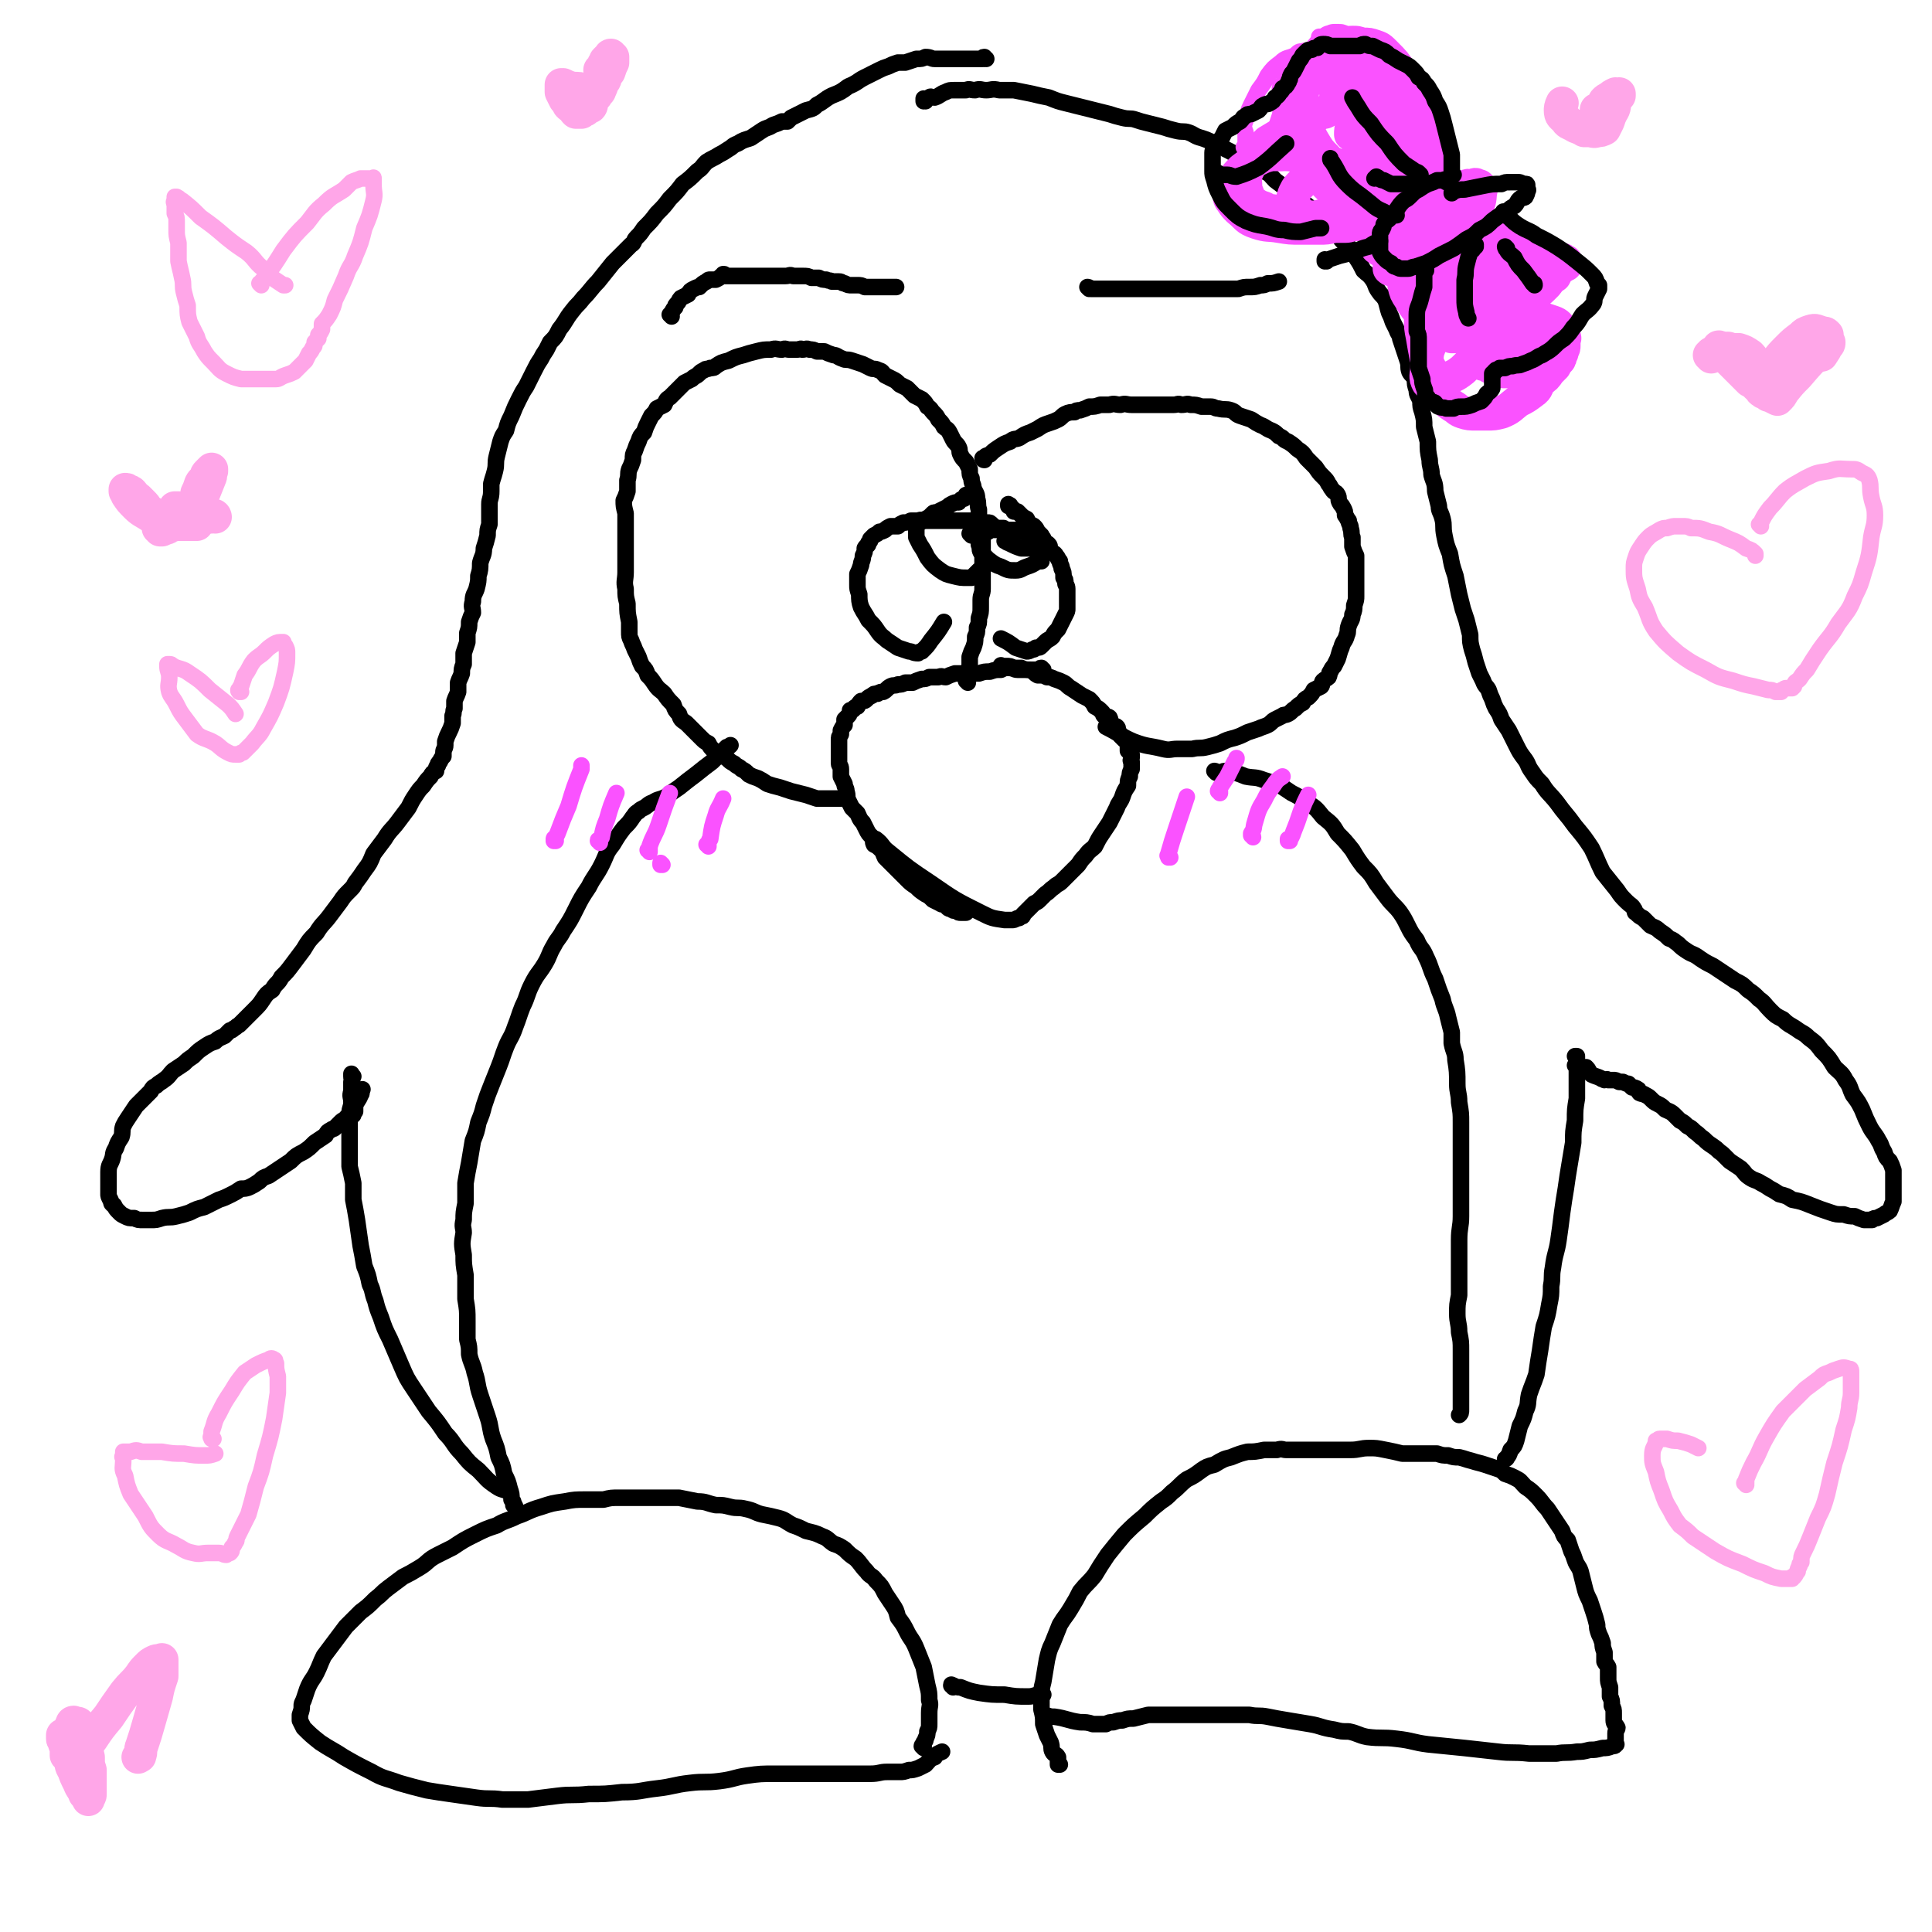 <svg viewBox='0 0 1050 1050' version='1.1' xmlns='http://www.w3.org/2000/svg' xmlns:xlink='http://www.w3.org/1999/xlink'><g fill='none' stroke='#000000' stroke-width='9' stroke-linecap='round' stroke-linejoin='round'><path d='M526,371c0,-1 -1,-1 -1,-1 0,-1 1,0 1,0 0,0 0,0 0,0 0,0 -1,0 -1,0 0,-1 1,0 1,0 0,0 0,0 0,0 0,0 -1,0 -1,0 0,-1 1,0 1,0 0,0 0,0 0,0 0,0 -1,0 -1,0 0,-1 1,0 1,0 0,0 0,0 0,0 0,0 0,1 0,1 -1,-1 -1,-1 0,-2 0,-1 0,-1 0,-2 0,-2 0,-2 1,-4 0,-3 0,-3 0,-6 1,-3 1,-3 2,-5 1,-3 1,-3 1,-6 1,-2 1,-2 1,-5 1,-2 1,-2 1,-5 1,-3 1,-3 1,-6 0,-2 0,-2 0,-4 0,-3 1,-3 1,-6 0,-2 0,-2 0,-3 0,-2 0,-2 0,-4 0,-1 0,-1 0,-3 0,-2 0,-2 0,-3 0,-3 0,-3 0,-5 0,-2 0,-2 0,-5 0,-2 0,-2 0,-5 0,-2 0,-2 0,-5 -1,-2 -1,-2 -2,-5 0,-3 0,-3 0,-5 -1,-3 0,-3 -1,-6 0,-3 -1,-3 -2,-6 0,-2 -1,-2 -1,-5 -1,-2 -1,-2 -1,-5 -1,-2 -1,-2 -2,-4 -2,-2 -2,-2 -3,-4 -1,-2 0,-2 -1,-4 -1,-2 -2,-2 -3,-4 -1,-2 -1,-2 -2,-4 -1,-2 -2,-2 -3,-3 -1,-2 -1,-2 -3,-4 -1,-2 -1,-2 -3,-4 -1,-1 -1,-2 -3,-3 -1,-2 -1,-2 -3,-4 -2,-1 -2,-1 -4,-2 -2,-2 -2,-2 -4,-4 -2,-1 -2,-1 -4,-2 -2,-2 -2,-2 -4,-3 -2,-1 -2,-1 -4,-2 -2,-2 -1,-2 -4,-3 -2,-1 -2,0 -4,-1 -2,-1 -2,-1 -4,-2 -3,-1 -3,-1 -6,-2 -3,-1 -3,0 -5,-1 -3,-1 -3,-2 -5,-2 -3,-1 -3,-1 -5,-2 -2,0 -2,0 -4,0 -2,-1 -2,-1 -4,-1 -2,-1 -2,0 -4,0 -1,-1 -1,0 -3,0 -2,0 -2,0 -4,0 -2,0 -2,-1 -4,0 -3,0 -3,-1 -6,0 -4,0 -4,0 -8,1 -4,1 -4,1 -7,2 -4,1 -4,1 -8,3 -4,1 -4,1 -7,3 -1,1 -1,1 -3,1 -2,1 -2,0 -3,1 -2,1 -2,1 -3,2 -2,2 -2,1 -4,3 -2,1 -2,1 -4,2 -2,2 -2,2 -4,4 -2,2 -2,2 -4,4 -2,1 -2,2 -3,4 -2,1 -2,1 -4,2 -1,2 -1,2 -3,4 -1,2 -1,2 -2,4 -1,2 -1,2 -2,5 -2,2 -2,2 -3,5 -1,2 -1,2 -2,5 -1,2 -1,2 -1,5 -1,3 -1,3 -2,5 -1,3 0,3 -1,6 0,3 0,3 0,6 -1,3 -1,3 -2,5 0,3 0,3 1,7 0,3 0,3 0,6 0,4 0,4 0,8 0,4 0,4 0,9 0,4 0,4 0,9 0,4 -1,5 0,9 0,4 0,4 1,8 0,5 0,5 1,10 0,3 0,3 0,5 0,3 0,3 1,5 1,3 1,2 2,5 1,2 1,2 2,4 1,3 1,3 2,5 2,2 2,2 3,5 2,2 2,2 4,5 2,3 3,3 5,5 2,3 2,3 5,6 1,3 1,3 3,5 1,3 1,3 4,5 2,2 2,2 4,4 2,2 2,2 4,4 2,2 2,2 4,3 1,2 1,2 3,4 1,1 1,1 3,2 2,1 2,1 4,2 2,2 2,2 4,3 2,2 2,1 4,3 2,1 2,1 4,3 2,1 2,1 5,2 2,1 2,1 5,3 3,1 3,1 7,2 3,1 3,1 6,2 4,1 4,1 8,2 3,1 3,1 6,2 3,0 3,0 7,0 2,0 2,0 5,0 1,0 1,0 1,0 '/><path d='M535,250c0,0 -1,-1 -1,-1 0,0 0,0 1,1 0,0 0,0 0,0 0,0 -1,-1 -1,-1 0,0 0,0 1,1 0,0 0,0 0,0 0,0 -1,-1 -1,-1 0,0 0,0 1,1 0,0 0,0 0,0 0,0 -1,-1 -1,-1 0,0 0,1 1,1 0,-1 0,-1 0,-1 1,-2 1,-1 3,-2 2,-2 2,-2 5,-4 3,-2 3,-2 6,-3 2,-2 3,-1 5,-2 3,-2 3,-2 6,-3 2,-1 2,-1 4,-2 3,-2 3,-2 6,-3 3,-1 3,-1 5,-2 2,-1 2,-2 4,-3 2,-1 3,-1 5,-1 1,-1 1,-1 3,-1 3,-1 3,-1 5,-2 3,0 3,0 6,-1 3,0 3,0 5,0 3,-1 3,0 6,0 3,-1 3,0 6,0 2,0 2,0 5,0 3,0 3,0 7,0 3,0 3,0 6,0 2,0 2,0 5,0 2,0 2,-1 4,0 3,0 3,-1 5,0 3,0 3,0 6,1 2,0 2,0 5,0 2,0 2,1 4,1 4,1 4,0 7,1 3,1 2,2 5,3 3,1 3,1 6,2 3,2 3,2 5,3 3,1 3,2 6,3 2,1 2,1 4,3 3,1 2,2 5,3 3,2 3,2 5,4 3,2 3,2 5,5 2,2 2,2 5,5 2,3 2,3 4,5 2,2 2,2 3,4 1,1 1,2 2,3 1,2 2,1 3,3 1,2 0,2 1,4 1,2 1,1 2,3 1,2 1,2 1,4 1,1 1,2 2,3 0,2 1,2 1,4 1,3 0,3 1,5 0,3 0,3 0,5 1,3 1,3 2,5 0,3 0,3 0,5 0,2 0,2 0,5 0,2 0,2 0,4 0,2 0,2 0,4 0,2 0,2 0,4 0,2 0,2 -1,5 0,2 0,3 -1,5 0,3 -1,3 -2,6 -1,3 0,3 -1,5 -1,4 -2,3 -3,7 -1,2 -1,3 -2,6 -1,2 -1,2 -2,4 -1,1 -1,1 -2,3 -1,1 0,1 -1,3 -1,1 -2,1 -3,2 -1,1 0,2 -1,3 -2,1 -2,1 -4,2 -1,2 -1,2 -3,4 -2,1 -2,1 -3,3 -2,1 -2,1 -4,3 -2,1 -2,2 -4,3 -2,1 -2,0 -3,1 -2,1 -2,1 -4,2 -2,1 -2,2 -4,3 -2,1 -3,1 -5,2 -3,1 -3,1 -6,2 -4,2 -4,2 -7,3 -4,1 -4,1 -8,3 -3,1 -3,1 -7,2 -4,1 -4,0 -8,1 -4,0 -4,0 -8,0 -4,0 -4,1 -8,0 -8,-2 -8,-1 -16,-4 -7,-3 -7,-4 -15,-8 '/><path d='M528,291c0,0 0,-1 -1,-1 0,0 1,0 1,1 0,0 0,0 0,0 0,0 0,-1 -1,-1 0,0 1,0 1,1 0,0 0,0 0,0 0,0 0,-1 -1,-1 0,0 1,0 1,1 0,0 0,0 0,0 0,0 0,-1 -1,-1 0,0 1,0 1,1 0,0 0,0 0,0 0,0 0,-1 -1,-1 0,0 1,1 1,1 1,0 1,0 2,0 0,0 0,0 1,0 1,-1 1,-1 2,-2 2,0 2,0 4,0 1,-1 1,-1 3,-1 1,0 1,0 2,0 1,0 1,0 2,0 1,0 1,0 2,0 1,0 1,0 2,0 0,0 0,0 1,0 1,0 1,0 1,0 1,0 1,0 1,0 1,0 1,0 2,0 1,0 1,1 3,1 1,1 1,0 3,1 2,0 1,1 3,2 2,1 2,0 3,1 1,1 1,1 2,2 2,0 2,0 3,1 1,1 0,2 1,3 1,2 2,1 3,3 1,1 1,2 2,3 0,2 1,2 1,4 1,2 1,2 1,5 1,1 1,1 1,3 0,1 1,1 1,3 0,1 0,1 0,3 0,1 0,1 0,2 0,1 0,1 0,3 0,1 0,1 0,3 0,1 0,1 -1,3 -1,2 -1,2 -2,4 -1,2 -1,2 -2,4 -2,2 -2,2 -3,4 -2,2 -2,1 -4,3 -1,1 -1,1 -2,2 -1,1 -1,1 -3,1 -1,1 -1,1 -2,1 -2,1 -2,1 -3,1 -3,-1 -3,-1 -6,-2 -4,-3 -4,-3 -8,-5 '/><path d='M546,288c0,-1 -1,-1 -1,-1 0,0 0,0 0,0 0,0 0,0 0,0 1,0 0,0 0,0 0,0 0,0 0,0 0,0 0,0 0,0 1,0 0,0 0,0 0,0 0,0 0,0 0,0 0,0 0,0 1,0 0,0 0,0 0,0 0,0 0,0 0,0 0,0 0,0 1,0 0,0 0,0 0,0 0,0 0,0 0,0 0,0 0,0 0,0 0,0 -1,0 -1,0 -1,0 -1,0 -1,0 -1,0 -1,0 -2,-1 -2,-1 -3,-2 -1,-1 -1,-1 -2,-1 -1,0 -1,0 -3,0 -1,-1 -1,-1 -2,-1 -1,0 -1,0 -3,0 -1,0 -1,0 -2,0 -2,0 -2,0 -4,0 -2,0 -2,0 -4,0 -1,0 -1,0 -3,0 -1,0 -1,0 -3,0 -2,0 -2,0 -3,0 -2,0 -2,0 -3,0 -2,0 -2,0 -4,0 -2,0 -2,-1 -4,0 -2,0 -2,0 -4,0 -2,1 -2,1 -4,1 -2,1 -2,1 -3,2 -2,0 -2,0 -4,0 -2,1 -2,1 -3,2 -2,1 -2,1 -3,1 -1,1 -1,1 -3,2 -1,1 -1,1 -2,2 0,1 0,1 -1,2 0,2 -1,1 -2,3 0,2 0,2 -1,4 0,3 -1,3 -1,5 -1,3 -1,3 -2,5 0,3 0,3 0,6 0,2 0,2 1,5 0,3 0,4 1,7 2,4 2,3 4,7 3,3 3,3 5,6 2,3 3,3 5,5 3,2 3,2 6,4 3,1 3,1 6,2 2,0 2,1 5,1 1,-1 1,-1 2,-1 3,-3 3,-3 5,-6 4,-5 4,-5 7,-10 '/><path d='M526,270c0,-1 -1,-1 -1,-1 0,0 0,0 0,0 0,0 0,0 0,0 1,0 0,0 0,0 0,0 0,0 0,0 0,0 0,0 0,0 1,0 0,0 0,0 0,0 0,0 0,0 0,1 0,1 0,1 -1,1 -1,0 -1,1 -2,0 -2,1 -3,2 -2,0 -2,0 -4,1 -2,1 -1,1 -3,2 -2,1 -2,1 -4,2 -2,1 -2,0 -3,1 -1,1 -1,1 -2,2 -2,1 -2,1 -3,2 -1,0 -1,0 -2,1 -1,1 -1,1 -2,2 0,1 0,2 0,3 0,2 0,2 0,3 1,2 1,2 2,4 2,3 2,3 4,7 3,4 3,4 7,7 3,2 3,2 7,3 4,1 4,1 8,1 1,0 1,0 2,0 2,-2 2,-2 4,-4 '/><path d='M549,275c0,0 -1,-1 -1,-1 0,0 0,0 0,1 0,0 0,0 0,0 1,0 0,-1 0,-1 0,0 0,0 0,1 0,0 0,0 0,0 1,0 1,-1 1,0 0,0 0,0 0,0 1,1 1,1 1,1 1,1 1,1 1,2 1,0 2,0 2,0 1,1 1,1 2,2 1,1 1,1 3,2 1,2 1,2 2,3 1,1 1,0 2,1 1,1 1,1 2,3 1,1 1,1 2,2 0,0 0,0 0,1 1,1 1,0 1,1 0,1 0,1 0,2 0,1 0,1 0,2 0,0 0,0 0,1 -1,0 -1,0 -2,0 -1,0 -1,0 -2,0 -2,0 -2,0 -4,0 -2,0 -2,0 -4,0 -3,-1 -3,-1 -7,-3 -1,0 -1,-1 -2,-1 '/><path d='M534,286c0,0 0,-1 -1,-1 0,0 1,0 1,1 0,0 0,0 0,0 0,0 0,-1 -1,-1 0,0 1,0 1,1 0,0 0,0 0,0 0,0 0,-1 -1,-1 0,0 1,1 1,2 -1,0 -1,0 -2,1 0,1 0,2 0,3 0,1 0,1 0,2 0,1 0,1 0,3 1,2 0,2 1,4 2,2 2,2 4,4 4,3 4,3 7,4 4,2 4,2 8,2 3,0 3,-1 6,-2 3,-1 3,-1 6,-3 1,0 1,0 2,0 '/><path d='M567,364c-1,0 -1,-1 -1,-1 -1,0 0,0 0,1 0,0 0,0 0,0 0,0 0,-1 0,-1 -1,0 0,0 0,1 0,0 0,0 0,0 0,0 0,-1 0,-1 -1,0 0,0 0,1 0,0 0,0 0,0 0,0 0,-1 0,-1 -1,0 0,1 -1,1 -1,0 -1,0 -2,0 -2,0 -2,0 -4,0 -1,0 -1,0 -2,0 -2,0 -2,0 -4,0 -2,0 -2,-1 -5,-1 -2,0 -2,0 -4,1 -3,0 -3,0 -6,1 -3,0 -3,0 -6,1 -2,0 -2,0 -4,0 -3,0 -3,-1 -5,0 -2,0 -2,0 -4,0 -3,1 -3,1 -5,2 -2,0 -2,-1 -4,0 -3,0 -3,0 -5,0 -2,1 -2,1 -4,1 -3,1 -3,1 -5,2 -2,0 -2,0 -4,0 -2,1 -2,1 -4,1 -2,1 -2,0 -4,1 -2,1 -2,2 -4,3 -1,0 -2,0 -3,1 -2,0 -2,0 -3,1 -2,1 -2,1 -3,2 -1,1 -1,1 -3,1 -1,1 -1,1 -2,3 -1,0 -1,0 -2,1 0,1 -1,1 -2,1 0,1 0,2 -1,3 -1,1 -1,1 -2,2 0,1 0,2 0,3 -1,1 -1,1 -2,3 0,1 0,1 0,2 -1,2 -1,1 -1,3 0,1 0,2 0,3 0,2 0,2 0,4 0,1 0,1 0,3 0,1 0,1 0,3 0,1 1,1 1,3 0,2 0,2 0,4 1,2 1,2 2,4 0,2 1,2 1,4 1,3 0,3 1,5 1,2 1,2 2,4 2,2 2,2 3,3 1,2 1,3 3,5 1,2 1,2 2,4 1,2 1,2 3,4 1,2 0,2 1,4 2,1 2,1 4,3 1,1 1,2 2,4 2,2 2,2 4,4 2,2 2,2 4,4 2,2 2,2 4,4 2,2 2,2 5,4 2,2 2,2 5,4 2,1 2,1 4,3 2,1 2,1 4,2 1,1 2,0 3,1 1,1 1,2 3,2 1,1 1,1 3,1 1,1 1,1 2,1 1,0 1,0 2,0 1,0 1,0 1,0 '/><path d='M545,363c0,-1 -1,-1 -1,-1 0,-1 0,0 0,0 0,0 0,0 0,0 1,0 0,0 0,0 0,-1 0,0 0,0 0,0 0,0 0,0 1,0 0,0 0,0 0,-1 0,0 0,0 0,0 0,0 0,0 1,0 0,0 0,0 0,-1 0,0 0,0 0,0 0,0 1,0 1,0 1,0 2,0 2,0 2,0 4,1 2,0 2,0 4,0 2,1 3,1 5,1 2,1 2,2 4,3 3,0 3,0 5,1 2,0 2,0 4,1 3,1 3,1 5,2 2,1 2,2 4,3 3,2 3,2 6,4 2,1 2,1 4,2 2,2 2,2 3,4 2,1 2,1 4,3 1,1 0,1 1,2 2,1 2,0 3,1 1,2 0,3 1,4 1,1 2,0 3,1 1,1 0,1 1,3 1,1 1,1 1,2 1,1 1,1 2,2 1,0 1,0 1,1 1,1 1,1 1,2 0,1 0,1 0,3 1,1 1,1 2,2 0,1 0,1 0,2 0,1 -1,1 0,2 0,1 0,1 0,1 0,2 0,2 0,3 -1,2 -1,2 -1,4 -1,2 -1,2 -1,5 -2,3 -2,3 -3,6 -1,3 -2,3 -3,6 -2,4 -2,4 -4,8 -2,3 -2,3 -4,6 -2,3 -2,3 -4,7 -2,2 -3,2 -5,5 -2,2 -2,2 -4,5 -2,2 -2,2 -4,4 -3,3 -3,3 -5,5 -2,2 -2,1 -4,3 -3,2 -2,2 -5,4 -1,1 -1,1 -3,3 -1,1 -1,1 -3,2 -1,1 -1,1 -2,2 -1,1 -1,1 -2,2 -1,1 -1,1 -2,2 0,1 0,1 -1,1 -1,1 -1,1 -2,1 -2,1 -2,1 -3,1 -2,0 -3,0 -4,0 -7,-1 -7,-1 -13,-4 -14,-7 -14,-7 -27,-16 -12,-8 -12,-8 -23,-17 -4,-3 -3,-4 -7,-7 '/><path d='M536,32c-1,0 -1,-1 -1,-1 -1,0 0,0 0,1 0,0 0,0 0,0 0,0 0,-1 0,-1 -1,0 0,0 0,1 0,0 0,0 0,0 0,0 0,-1 0,-1 -1,0 0,0 0,1 0,0 0,0 0,0 0,0 0,-1 0,-1 -1,0 -1,1 -1,1 0,0 0,0 -1,0 0,0 0,0 0,0 -1,0 -1,0 -3,0 0,0 0,0 -1,0 -2,0 -2,0 -3,0 -1,0 -1,0 -3,0 -2,0 -2,0 -4,0 -2,0 -2,0 -3,0 -2,0 -2,0 -4,0 -2,0 -2,0 -4,0 -2,0 -2,-1 -5,-1 -2,1 -2,1 -5,1 -3,1 -3,1 -6,2 -2,0 -2,0 -4,0 -3,1 -3,1 -5,2 -3,1 -3,1 -5,2 -4,2 -4,2 -8,4 -4,2 -4,3 -9,5 -4,3 -4,3 -9,5 -4,2 -4,3 -8,5 -2,2 -2,2 -6,3 -2,1 -2,1 -4,2 -2,1 -2,1 -4,2 -1,1 -1,1 -2,2 -1,0 -2,0 -3,0 -2,1 -2,1 -5,2 -3,2 -3,1 -6,3 -3,2 -3,2 -6,4 -3,1 -4,1 -7,3 -3,1 -3,2 -5,3 -3,2 -3,2 -5,3 -3,2 -4,2 -7,4 -3,3 -2,3 -5,5 -4,4 -4,4 -8,7 -3,4 -3,4 -7,8 -3,4 -3,4 -7,8 -3,4 -3,4 -7,8 -2,3 -2,3 -4,5 -2,2 -1,3 -3,4 -2,2 -2,2 -4,4 -3,3 -3,3 -6,6 -4,5 -4,5 -8,10 -4,4 -4,5 -8,9 -3,4 -3,3 -6,7 -4,5 -3,5 -7,10 -2,4 -2,4 -5,7 -1,2 -1,2 -2,4 -2,3 -2,3 -3,5 -2,3 -2,3 -4,7 -2,4 -2,4 -4,8 -2,3 -2,3 -4,7 -2,4 -2,4 -4,9 -2,4 -2,4 -3,8 -2,3 -2,3 -3,6 -1,4 -1,4 -2,8 -1,4 0,4 -1,8 -1,4 -1,3 -2,7 0,2 0,2 0,4 0,4 -1,4 -1,7 0,2 0,2 0,5 0,3 0,3 0,6 -1,3 -1,3 -1,6 -1,4 -1,4 -2,7 0,4 -1,4 -2,8 0,3 0,4 -1,7 0,3 0,3 -1,7 -1,3 -2,3 -2,7 -1,3 0,3 0,6 -1,2 -1,2 -2,5 0,3 0,3 -1,6 0,2 0,2 0,5 -1,3 -1,3 -2,6 0,3 0,3 0,6 -1,2 -1,3 -1,5 -1,3 -1,2 -2,5 0,3 0,3 0,5 -1,3 -1,2 -2,5 0,2 0,2 0,4 -1,2 0,2 -1,4 0,2 0,2 0,4 -1,3 -1,3 -2,5 -1,2 -1,2 -2,5 0,1 0,1 0,2 0,2 -1,2 -1,4 0,1 0,1 0,2 -1,1 -1,1 -2,3 -1,1 -1,1 -1,2 -1,1 -1,1 -1,3 -2,1 -2,1 -3,3 -2,2 -2,2 -4,5 -2,2 -2,2 -4,5 -2,3 -2,3 -4,7 -3,4 -3,4 -6,8 -3,4 -4,4 -7,9 -3,4 -3,4 -6,8 -2,5 -2,5 -5,9 -2,3 -2,3 -5,7 -1,2 -1,2 -3,4 -3,3 -3,3 -5,6 -3,4 -3,4 -6,8 -3,4 -4,4 -7,9 -4,4 -4,4 -7,9 -3,4 -3,4 -6,8 -3,4 -3,4 -6,7 -2,4 -3,3 -5,7 -3,2 -3,2 -5,5 -2,3 -2,3 -5,6 -2,2 -2,2 -4,4 -2,2 -2,2 -4,4 -2,1 -1,1 -3,2 -1,1 -1,1 -2,1 -1,1 -1,1 -3,3 -2,1 -3,1 -5,3 -3,1 -3,1 -6,3 -3,2 -3,2 -6,5 -3,2 -3,2 -5,4 -3,2 -3,2 -6,4 -2,2 -2,3 -5,5 -1,1 -2,1 -4,3 -2,1 -2,1 -3,3 -2,2 -2,2 -4,4 -2,2 -2,2 -4,4 -2,3 -2,3 -4,6 -2,3 -2,3 -3,5 -1,3 0,3 -1,6 -2,3 -2,3 -3,6 -2,3 -1,3 -2,6 -1,3 -2,3 -2,7 0,3 0,3 0,6 0,2 0,2 0,4 0,1 0,1 0,2 0,1 0,1 1,3 1,2 0,2 2,3 1,2 1,2 3,4 1,1 1,1 3,2 2,1 2,1 5,1 2,1 2,1 5,1 2,0 2,0 4,0 3,0 3,0 6,-1 4,-1 4,0 8,-1 4,-1 4,-1 7,-2 4,-2 4,-2 8,-3 4,-2 4,-2 8,-4 3,-1 3,-1 7,-3 2,-1 2,-1 5,-3 2,0 3,0 5,-1 2,-1 2,-1 5,-3 2,-2 2,-2 5,-3 3,-2 3,-2 6,-4 3,-2 3,-2 6,-4 3,-3 3,-3 7,-5 3,-2 3,-2 6,-5 3,-2 3,-2 6,-4 1,-2 1,-2 3,-3 1,-1 1,0 2,-1 1,-1 1,-1 2,-2 1,-1 1,-1 1,-1 1,-1 1,-1 3,-2 0,0 0,-1 1,-1 1,-1 1,0 2,-1 0,0 0,0 1,0 0,-1 0,-1 1,-2 0,-2 0,-2 0,-3 1,-3 2,-3 3,-6 1,-1 0,-1 1,-3 '/><path d='M192,585c-1,-1 -1,-1 -1,-1 0,-1 0,0 0,0 0,0 0,0 0,0 0,0 0,0 0,0 0,-1 0,0 0,0 0,0 0,0 0,0 0,1 0,1 0,1 0,2 1,2 0,3 0,3 0,3 0,5 -1,3 0,3 0,6 0,3 -1,3 -1,6 0,3 0,3 0,7 0,3 0,3 0,6 0,4 0,4 0,7 0,5 0,5 0,9 1,4 1,4 2,9 0,5 0,5 0,9 1,5 1,5 2,11 1,7 1,7 2,14 1,5 1,5 2,11 2,5 2,5 3,10 2,4 1,4 3,9 1,4 1,4 3,9 2,6 2,6 5,12 3,7 3,7 6,14 3,7 3,7 7,13 4,6 4,6 8,12 5,6 5,6 9,12 5,5 4,6 9,11 4,5 4,5 9,9 5,5 4,5 10,9 3,2 3,1 7,3 '/><path d='M503,55c0,-1 -1,-1 -1,-1 0,-1 0,0 0,0 0,0 0,0 0,0 1,0 0,0 0,0 0,-1 0,0 0,0 0,0 0,0 0,0 1,0 0,0 0,0 0,-1 0,0 0,0 0,0 0,1 0,1 1,-1 1,-1 3,-2 1,-1 1,0 3,0 3,-1 3,-2 6,-3 2,-1 2,-1 5,-1 3,0 3,0 6,0 2,-1 2,0 5,0 3,-1 3,0 6,0 3,0 3,-1 7,0 4,0 4,0 8,0 5,1 5,1 10,2 4,1 4,1 9,2 5,2 5,2 9,3 4,1 4,1 8,2 4,1 4,1 8,2 4,1 4,1 8,2 3,1 3,1 7,2 4,1 4,0 7,1 3,1 3,1 7,2 4,1 4,1 8,2 3,1 3,1 7,2 4,1 4,0 7,1 3,1 3,2 7,3 3,1 3,1 7,3 3,2 3,1 6,3 4,2 4,2 7,4 4,2 4,2 7,4 4,2 4,2 7,4 4,2 3,2 6,5 4,3 4,3 8,6 3,2 4,2 6,5 4,3 4,3 7,6 2,3 3,3 5,5 3,2 3,3 5,5 2,2 2,2 4,4 2,3 3,3 5,5 2,3 2,3 4,6 2,3 2,3 4,7 2,2 3,2 5,5 2,3 1,3 3,6 2,3 2,2 4,5 1,3 1,4 2,7 1,2 1,2 2,5 1,2 1,2 2,4 1,3 2,3 2,5 1,3 1,3 2,6 1,3 1,3 2,6 1,3 0,3 1,6 1,2 2,2 3,4 0,3 0,3 1,6 0,3 1,3 2,6 0,3 0,3 1,6 1,4 1,4 1,8 1,4 1,4 2,8 0,5 0,5 1,10 0,4 1,4 1,8 1,4 2,4 2,9 1,4 1,4 2,8 0,3 1,3 2,7 1,4 0,4 1,9 1,5 1,5 3,10 1,6 1,6 3,12 1,5 1,5 2,10 1,4 1,4 2,8 1,3 1,3 2,6 1,4 1,4 2,8 0,4 0,4 1,8 1,3 1,3 2,7 1,3 1,3 2,6 1,2 1,2 2,4 1,3 2,3 3,5 1,3 1,3 2,5 1,3 1,3 2,5 2,3 2,3 3,6 2,3 2,3 4,6 2,4 2,4 4,8 2,4 2,4 5,8 2,3 1,3 4,7 2,3 2,3 5,6 3,5 4,5 8,10 5,7 5,6 10,13 5,6 5,6 9,12 3,6 3,7 6,13 4,5 4,5 8,10 2,3 2,3 5,6 2,2 3,2 4,4 1,1 0,2 1,2 2,2 2,2 4,3 2,2 2,2 4,4 2,1 3,1 5,3 3,2 3,2 5,4 3,1 2,1 5,3 2,2 2,2 5,4 3,2 3,1 7,4 3,2 3,2 7,4 3,2 3,2 6,4 3,2 3,2 6,4 4,2 4,2 7,5 3,2 3,2 6,5 3,2 3,3 6,6 3,3 3,3 7,5 3,3 4,3 7,5 4,3 4,2 7,5 4,3 4,3 7,7 4,4 4,4 7,9 3,3 4,3 6,7 3,4 2,4 4,8 3,4 3,4 5,8 2,5 2,5 4,9 2,4 3,4 5,8 2,3 1,3 3,6 1,3 1,3 3,5 1,2 1,2 2,5 0,2 0,2 0,4 0,2 0,2 0,4 0,3 0,3 0,5 0,2 0,2 0,4 -1,2 -1,3 -2,5 -1,1 -2,1 -3,2 -2,1 -2,1 -4,2 -1,0 -2,0 -3,1 0,0 1,0 0,0 0,0 0,0 -1,0 -1,0 -1,0 -3,0 -3,-1 -3,-1 -5,-2 -3,0 -3,0 -6,-1 -4,0 -4,0 -7,-1 -6,-2 -6,-2 -11,-4 -5,-2 -5,-2 -10,-3 -3,-2 -3,-2 -7,-3 -3,-2 -3,-2 -5,-3 -3,-2 -3,-2 -5,-3 -3,-2 -3,-1 -6,-3 -3,-2 -2,-2 -5,-5 -3,-2 -3,-2 -6,-4 -2,-2 -2,-2 -4,-4 -3,-2 -2,-2 -5,-4 -3,-2 -3,-2 -5,-4 -3,-2 -2,-2 -5,-4 -2,-2 -2,-2 -4,-3 -2,-2 -2,-2 -4,-3 -2,-2 -2,-2 -3,-3 -2,-2 -3,-2 -5,-3 -2,-2 -2,-2 -4,-3 -2,-1 -2,-1 -4,-3 -1,-1 -1,-1 -3,-2 -1,-1 -1,0 -3,-1 -1,-1 0,-2 -1,-2 -1,-1 -2,-1 -3,-1 -1,-1 -1,-1 -2,-2 -1,0 -1,0 -3,-1 -1,0 -1,0 -2,0 -2,-1 -2,-1 -3,-1 -1,0 -1,0 -3,0 -1,-1 -1,0 -2,0 -1,-1 -1,0 -2,-1 -2,-1 -3,-1 -5,-2 -2,-2 -1,-2 -3,-4 '/><path d='M857,580c0,0 0,-1 -1,-1 0,0 1,0 1,1 0,0 0,0 0,0 0,0 0,-1 -1,-1 0,0 1,1 1,1 0,-1 0,-1 0,-2 0,-1 0,-1 0,-1 0,-1 0,-1 0,-1 0,0 0,0 0,-1 0,0 0,0 0,-1 0,0 0,0 0,0 0,0 0,0 -1,0 0,0 1,0 1,0 0,0 0,0 0,0 0,1 0,1 0,1 0,2 0,2 0,3 0,4 0,4 0,7 0,6 0,6 0,12 -1,6 -1,6 -1,12 -1,6 -1,6 -1,12 -1,6 -1,6 -2,12 -1,6 -1,6 -2,13 -1,6 -1,6 -2,13 -1,8 -1,8 -2,15 -1,7 -2,7 -3,15 -1,5 0,5 -1,10 0,5 0,5 -1,10 -1,6 -1,6 -3,12 -1,6 -1,6 -2,13 -1,6 -1,6 -2,13 -2,6 -2,5 -4,11 -1,5 0,5 -2,9 -1,4 -1,4 -3,8 -1,4 -1,4 -2,8 -1,3 -1,3 -3,5 -1,3 -1,3 -2,4 0,1 -1,1 -1,1 '/><path d='M576,959c-1,0 -1,-1 -1,-1 0,0 0,0 0,1 0,0 0,0 0,0 0,0 0,-1 0,-1 0,0 0,0 0,1 0,0 0,0 0,0 0,-1 0,-1 0,-1 0,-2 0,-2 0,-3 -1,-2 -2,-1 -3,-3 -1,-2 0,-2 -1,-5 -1,-2 -1,-2 -2,-4 -1,-3 -1,-3 -2,-6 0,-4 0,-4 -1,-8 0,-3 0,-3 0,-7 0,-4 0,-4 1,-8 1,-6 1,-6 2,-12 1,-4 1,-5 3,-9 2,-5 2,-5 4,-10 3,-5 3,-4 6,-9 3,-5 3,-5 5,-9 4,-5 4,-4 8,-9 3,-5 3,-5 7,-11 4,-5 4,-5 9,-11 5,-5 5,-5 11,-10 4,-4 4,-4 9,-8 3,-2 3,-2 6,-5 4,-3 4,-4 8,-7 4,-2 4,-2 8,-5 3,-2 3,-2 7,-3 5,-3 5,-3 9,-4 5,-2 5,-2 9,-3 4,0 4,0 9,-1 3,0 3,0 7,0 3,-1 3,0 5,0 3,0 3,0 6,0 4,0 4,0 7,0 4,0 4,0 7,0 4,0 4,0 8,0 4,0 4,0 7,0 5,0 5,-1 10,-1 4,0 4,0 9,1 5,1 5,1 9,2 4,0 4,0 8,0 2,0 2,0 5,0 3,0 3,0 6,0 3,1 3,1 6,1 3,1 3,1 6,1 4,1 3,1 7,2 3,1 4,1 7,2 3,1 3,1 6,2 3,1 3,1 5,3 3,1 3,1 5,2 4,2 3,2 6,5 3,2 3,2 6,5 3,3 3,4 6,7 2,3 2,3 4,6 2,3 2,3 4,6 1,3 1,3 3,5 1,3 1,3 2,6 1,2 1,2 2,5 1,3 2,3 3,6 1,4 1,4 2,8 1,4 1,4 3,8 1,3 1,3 2,6 1,3 1,3 2,7 0,2 0,2 1,5 1,2 1,2 2,5 0,2 0,2 1,5 0,2 0,2 0,5 1,2 1,1 2,3 0,3 0,3 0,6 0,2 0,2 1,5 0,2 0,2 0,5 1,2 1,2 1,5 1,2 1,2 1,4 0,2 0,2 0,4 0,2 1,2 2,4 0,1 -1,1 -1,3 0,1 0,1 0,2 0,1 0,1 0,1 0,1 0,1 0,2 0,0 0,0 0,0 0,1 0,1 0,1 0,0 1,0 0,0 0,1 -1,1 -2,1 -2,1 -3,1 -5,1 -4,1 -4,1 -7,1 -4,1 -4,1 -7,1 -6,1 -6,0 -11,1 -8,0 -8,0 -15,0 -9,-1 -9,0 -17,-1 -9,-1 -9,-1 -18,-2 -10,-1 -10,-1 -20,-2 -8,-1 -8,-2 -17,-3 -8,-1 -8,0 -16,-1 -5,-1 -5,-2 -10,-3 -4,0 -4,0 -8,-1 -7,-1 -7,-2 -13,-3 -6,-1 -6,-1 -12,-2 -6,-1 -6,-1 -11,-2 -5,-1 -5,0 -10,-1 -2,0 -2,0 -5,0 -2,0 -2,0 -4,0 -3,0 -3,0 -5,0 -4,0 -4,0 -8,0 -4,0 -4,0 -7,0 -4,0 -4,0 -9,0 -4,0 -4,0 -8,0 -4,0 -4,0 -9,0 -4,1 -4,1 -8,2 -3,0 -3,0 -6,1 -2,0 -2,0 -5,1 -2,0 -2,0 -4,1 -1,0 -2,0 -3,0 -2,0 -2,0 -4,0 -3,-1 -4,-1 -7,-1 -7,-1 -7,-2 -14,-3 -2,0 -2,0 -5,-1 '/><path d='M502,950c0,-1 -1,-1 -1,-1 0,-1 1,0 1,0 0,0 0,0 0,0 0,0 -1,0 -1,0 0,-1 1,0 1,0 0,0 0,0 0,0 0,0 0,0 0,0 0,-1 0,-1 0,-2 1,-1 1,-1 1,-2 1,-2 1,-2 1,-4 1,-2 1,-2 1,-4 0,-3 0,-3 0,-6 0,-4 1,-4 0,-7 0,-4 0,-4 -1,-8 -1,-5 -1,-5 -2,-10 -2,-5 -2,-5 -4,-10 -2,-5 -3,-5 -5,-9 -2,-4 -2,-4 -5,-8 -1,-4 -1,-4 -3,-7 -2,-3 -2,-3 -4,-6 -2,-4 -2,-4 -5,-7 -2,-3 -3,-2 -5,-5 -3,-3 -3,-4 -6,-7 -3,-2 -3,-2 -6,-5 -3,-2 -3,-2 -6,-3 -3,-2 -3,-3 -6,-4 -4,-2 -5,-2 -9,-3 -4,-2 -4,-2 -7,-3 -4,-2 -4,-3 -8,-4 -4,-1 -4,-1 -9,-2 -4,-1 -4,-2 -9,-3 -4,-1 -4,0 -8,-1 -4,-1 -4,-1 -8,-1 -5,-1 -5,-2 -10,-2 -5,-1 -5,-1 -10,-2 -4,0 -4,0 -9,0 -4,0 -4,0 -8,0 -4,0 -4,0 -8,0 -3,0 -3,0 -7,0 -5,0 -5,0 -9,1 -5,0 -5,0 -10,0 -5,0 -6,0 -11,1 -7,1 -7,1 -13,3 -7,2 -7,3 -13,5 -6,3 -6,2 -11,5 -6,2 -6,2 -12,5 -6,3 -6,3 -12,7 -4,2 -4,2 -8,4 -6,3 -5,4 -10,7 -5,3 -5,3 -9,5 -4,3 -4,3 -8,6 -4,3 -3,3 -7,6 -4,4 -4,4 -8,7 -4,4 -4,4 -8,8 -3,4 -3,4 -6,8 -3,4 -3,4 -6,8 -2,4 -2,5 -4,9 -2,4 -3,4 -5,9 -1,3 -1,3 -2,6 -1,2 -1,2 -1,3 0,2 0,2 -1,5 0,1 0,2 0,3 1,2 1,2 2,4 4,4 4,4 9,8 6,4 7,4 13,8 7,4 7,4 15,8 7,4 7,3 15,6 7,2 7,2 15,4 6,1 6,1 13,2 7,1 7,1 14,2 7,1 7,0 14,1 7,0 7,0 14,0 8,-1 8,-1 16,-2 8,-1 8,0 17,-1 9,0 9,0 18,-1 10,0 10,-1 19,-2 9,-1 9,-2 18,-3 8,-1 8,0 16,-1 8,-1 8,-2 15,-3 7,-1 8,-1 15,-1 6,0 6,0 13,0 5,0 5,0 10,0 4,0 4,0 8,0 5,0 5,0 11,0 5,0 5,0 10,0 5,0 5,-1 9,-1 3,0 3,0 7,0 2,0 2,0 5,-1 2,0 2,0 5,-1 2,-1 2,-1 4,-2 2,-2 2,-3 5,-4 1,-2 2,-2 4,-3 '/><path d='M518,917c0,-1 -1,-1 -1,-1 0,-1 0,0 1,0 0,0 0,0 0,0 0,0 -1,0 -1,0 0,-1 0,0 1,0 0,0 -1,0 0,0 2,1 2,1 4,1 5,2 5,2 10,3 7,1 7,1 14,1 6,1 6,1 13,1 3,0 3,-1 7,-1 0,0 0,0 1,0 '/><path d='M280,819c0,-1 -1,-1 -1,-1 0,-1 0,0 0,0 0,0 0,0 0,0 1,0 0,0 0,0 0,-1 0,0 0,0 0,0 0,0 0,0 0,0 1,0 0,-1 0,-1 0,-1 -1,-2 0,-3 0,-3 -1,-6 -1,-4 -1,-4 -3,-8 -1,-5 -1,-5 -3,-9 -1,-5 -1,-5 -3,-10 -2,-6 -1,-6 -3,-12 -2,-6 -2,-6 -4,-12 -2,-6 -1,-6 -3,-12 -1,-5 -2,-5 -3,-10 0,-4 0,-4 -1,-8 0,-5 0,-5 0,-10 0,-6 0,-6 -1,-12 0,-6 0,-6 0,-13 -1,-6 -1,-6 -1,-11 -1,-6 -1,-6 0,-12 0,-3 -1,-3 0,-7 0,-4 0,-4 1,-9 0,-5 0,-5 0,-11 1,-6 1,-6 2,-11 1,-6 1,-6 2,-12 2,-5 2,-5 3,-10 2,-5 2,-5 3,-9 2,-6 2,-6 4,-11 2,-5 2,-5 4,-10 2,-5 2,-6 4,-11 2,-5 3,-5 5,-11 2,-5 2,-6 4,-11 3,-6 2,-6 5,-12 3,-6 4,-6 7,-11 3,-5 2,-5 5,-10 2,-4 3,-4 5,-8 4,-6 4,-6 7,-12 3,-6 3,-6 7,-12 3,-6 4,-6 7,-12 3,-6 2,-6 6,-11 3,-5 3,-5 6,-9 3,-3 3,-3 5,-6 1,-1 1,-2 3,-3 1,-1 1,-1 3,-2 2,-1 2,-2 5,-3 3,-2 3,-1 7,-3 4,-3 4,-3 7,-5 5,-4 5,-4 9,-7 5,-4 5,-4 9,-7 4,-4 4,-4 8,-8 1,0 1,0 2,-1 '/><path d='M661,420c0,0 -1,-1 -1,-1 0,0 0,0 1,1 0,0 0,0 0,0 0,0 -1,-1 -1,-1 0,0 0,0 1,1 0,0 0,0 0,0 0,0 -1,-1 -1,-1 0,0 0,0 1,1 0,0 0,0 0,0 0,0 -1,-1 -1,-1 0,0 1,0 1,1 1,0 1,0 2,0 2,-1 2,-1 4,-1 5,1 5,1 10,3 5,1 5,0 10,2 4,1 4,2 9,3 3,2 3,2 6,4 4,2 4,2 8,5 5,3 5,3 9,8 5,4 5,4 8,9 4,4 4,4 8,9 3,5 3,5 6,9 4,4 4,4 7,9 3,4 3,4 6,8 3,4 4,4 7,8 2,3 2,3 4,7 2,4 2,4 5,8 2,5 3,4 5,9 3,6 2,6 5,12 2,6 2,6 4,11 1,5 2,5 3,10 1,4 1,4 2,8 0,3 0,3 0,6 1,5 2,5 2,9 1,6 1,7 1,13 0,5 1,5 1,10 1,6 1,6 1,11 0,5 0,5 0,10 0,6 0,6 0,12 0,7 0,7 0,14 0,7 0,7 0,15 0,6 -1,6 -1,13 0,5 0,5 0,10 0,6 0,6 0,11 0,5 0,5 0,9 -1,5 -1,5 -1,10 0,5 1,5 1,10 1,5 1,5 1,10 0,5 0,5 0,9 0,4 0,4 0,9 0,4 0,4 0,9 0,2 0,3 0,5 0,2 0,2 -1,3 '/></g>
<g fill='none' stroke='#FA52FF' stroke-width='9' stroke-linecap='round' stroke-linejoin='round'><path d='M360,470c0,0 -1,-1 -1,-1 0,0 0,0 0,1 0,0 0,0 0,0 '/><path d='M302,457c0,-1 -1,-1 -1,-1 0,-1 1,0 1,0 0,0 -1,1 -1,1 1,-2 1,-2 2,-4 3,-8 3,-8 6,-15 3,-10 3,-10 7,-20 0,-1 0,-1 0,-2 '/><path d='M326,458c0,-1 -1,-1 -1,-1 0,-1 0,0 1,0 0,0 0,0 0,0 0,-1 0,-1 1,-2 1,-5 1,-5 3,-10 2,-7 2,-7 5,-14 '/><path d='M353,463c0,0 0,-1 -1,-1 0,0 1,0 1,1 0,0 0,0 0,0 0,-2 0,-2 0,-3 2,-6 3,-6 5,-12 3,-9 3,-9 6,-17 '/><path d='M385,460c0,0 0,-1 -1,-1 0,0 1,0 1,1 0,0 0,0 0,0 0,-1 0,-1 0,-1 0,-1 0,-2 1,-3 1,-7 1,-7 3,-13 1,-4 2,-4 4,-9 '/><path d='M636,466c-1,0 -1,-1 -1,-1 -1,0 0,0 0,1 0,0 0,0 0,0 0,-1 0,-1 0,-2 2,-7 2,-7 4,-13 3,-9 3,-9 6,-18 0,0 0,0 0,0 '/><path d='M663,431c0,-1 0,-1 -1,-1 0,0 1,0 1,0 0,0 0,0 0,0 0,0 -1,0 -1,0 0,-1 1,-1 1,-2 2,-3 2,-3 4,-6 2,-4 2,-4 4,-8 1,-1 1,-1 1,-2 '/><path d='M681,455c0,-1 -1,-1 -1,-1 0,-1 0,0 0,0 0,0 0,0 0,0 1,0 0,0 0,0 0,-1 0,0 0,-1 2,-3 1,-3 2,-6 2,-7 2,-7 5,-12 2,-4 2,-4 5,-8 2,-3 2,-3 5,-5 '/><path d='M701,457c0,0 -1,-1 -1,-1 0,0 0,0 0,1 0,0 0,0 0,0 1,0 0,-1 0,-1 0,0 0,1 0,1 2,-2 2,-2 3,-5 2,-5 2,-5 4,-11 2,-5 2,-5 4,-9 '/><path d='M771,100c0,0 -1,-1 -1,-1 0,0 0,0 1,1 0,0 0,0 0,0 0,0 -1,-1 -1,-1 0,0 0,0 1,1 0,0 -1,0 -1,0 -1,-1 -1,-1 -1,-1 -1,0 -1,1 -2,1 -2,2 -2,2 -3,4 -2,3 -2,3 -3,6 -1,3 -1,3 -2,6 0,2 0,2 0,4 1,2 1,2 2,3 1,2 1,3 3,4 2,0 2,0 4,0 1,0 1,0 2,-1 3,-2 3,-3 5,-6 3,-4 3,-4 5,-8 1,-4 1,-4 2,-8 1,-4 0,-4 1,-8 0,-1 0,-1 -1,-2 -1,-2 -1,-2 -3,-2 -2,-2 -2,-2 -5,-3 -3,0 -3,0 -5,0 -3,0 -3,1 -7,2 -3,1 -4,1 -7,3 -4,3 -4,4 -6,8 -3,4 -3,4 -4,9 -1,4 -1,4 -1,8 0,1 0,1 1,2 1,2 1,3 2,4 3,2 4,3 7,3 4,1 4,0 8,0 2,0 2,0 4,-1 4,-3 4,-3 7,-7 4,-4 4,-4 7,-8 1,-3 1,-3 2,-7 1,-4 2,-4 2,-7 0,-1 -1,-2 -2,-2 -1,-2 -1,-3 -4,-3 -2,-1 -2,-1 -5,-1 -3,-1 -3,-1 -6,-1 -3,1 -3,1 -5,3 -4,3 -4,3 -7,7 -3,4 -3,4 -4,9 -2,4 -1,4 -2,9 0,2 0,2 0,4 1,2 1,2 3,4 2,2 2,2 4,3 2,0 3,0 5,0 2,0 2,-1 4,-2 4,-2 4,-2 7,-6 3,-3 3,-3 5,-7 1,-4 1,-4 2,-7 1,-3 1,-3 1,-7 -1,0 -1,0 -1,-1 -1,0 -1,0 -2,-1 -1,0 -1,0 -3,0 -1,0 -1,0 -3,0 -2,1 -2,1 -3,2 -2,1 -2,1 -3,3 -1,2 -1,2 -1,4 0,0 0,0 0,1 1,1 1,1 2,2 1,0 1,0 3,1 1,0 1,0 1,0 2,-1 2,-1 2,-2 2,-1 1,-1 2,-2 1,-2 2,-1 2,-3 1,-1 1,-1 1,-2 0,-1 0,-1 0,-2 0,0 0,0 0,1 0,0 0,0 0,0 0,0 0,-1 0,-1 0,0 0,0 0,1 0,0 0,0 0,0 0,0 0,-1 0,-1 0,0 0,0 0,1 0,0 0,0 0,0 0,0 0,-1 0,-1 0,0 0,0 0,1 0,0 0,0 0,0 0,-1 0,-1 0,-1 -1,-1 -1,-1 -2,-2 -2,-3 -2,-3 -4,-7 -2,-3 -2,-3 -4,-7 -2,-3 -2,-3 -4,-7 -2,-3 -2,-3 -4,-6 -2,-2 -2,-1 -4,-3 -1,-2 -1,-2 -2,-3 -2,-3 -2,-3 -5,-5 -1,-2 -1,-2 -4,-4 -2,-2 -2,-2 -4,-4 -2,-2 -2,-2 -4,-3 -1,-1 -1,-1 -3,-2 -2,-1 -2,-1 -3,-2 -2,-1 -2,-1 -4,-1 -3,0 -3,0 -6,0 -3,0 -3,0 -6,0 -2,0 -2,0 -4,0 -3,0 -3,0 -6,0 -2,0 -2,0 -4,0 0,0 0,-1 -1,0 -1,0 -1,0 -2,1 -1,0 -1,0 -1,1 -1,2 0,2 0,4 0,3 -1,3 -1,5 1,3 1,3 3,7 3,4 3,4 6,8 3,4 2,4 5,7 4,3 4,2 8,5 4,2 4,2 8,5 4,2 4,2 9,4 2,1 2,0 5,1 2,1 2,1 4,2 2,1 2,1 3,2 2,1 2,0 3,1 2,1 1,2 3,3 1,0 1,0 1,0 1,0 1,0 2,1 1,0 1,0 2,1 0,0 0,0 0,0 0,0 0,1 0,1 -1,0 -1,0 -2,0 -1,-1 -1,0 -3,-1 -3,-1 -3,-1 -6,-3 -5,-2 -5,-2 -9,-5 -5,-3 -5,-3 -9,-7 -4,-3 -4,-3 -7,-7 -3,-4 -3,-4 -5,-8 -2,-5 -2,-5 -3,-10 -2,-4 -2,-4 -2,-8 -1,-4 0,-4 -1,-7 0,-2 0,-2 0,-3 0,-1 0,-1 0,-2 1,0 1,0 2,-1 0,0 0,0 0,0 2,1 2,1 4,2 4,4 4,4 9,8 5,5 5,5 9,11 4,6 5,6 8,13 3,6 3,6 5,13 2,5 2,5 4,10 1,3 1,3 2,6 0,1 1,1 1,3 0,2 0,2 0,4 1,2 1,2 1,4 1,0 1,0 1,1 0,0 0,0 0,0 0,0 0,0 -1,0 -2,-1 -2,-1 -4,-2 -4,-4 -4,-5 -9,-9 -6,-5 -6,-5 -11,-10 -7,-7 -7,-7 -13,-15 -6,-8 -6,-8 -11,-16 -4,-6 -4,-6 -6,-12 -2,-6 -2,-6 -3,-11 0,-4 0,-4 0,-8 0,0 0,0 1,0 0,-1 0,0 0,0 2,-1 2,-1 3,-1 6,2 6,2 11,6 9,6 9,5 16,13 6,6 6,6 11,14 4,8 3,8 6,17 2,6 2,6 3,12 1,6 0,6 0,11 0,3 1,3 1,6 -1,3 -1,3 -2,6 -1,2 -1,2 -3,4 -2,0 -3,1 -4,0 -4,-1 -5,-2 -8,-4 -9,-8 -9,-8 -18,-17 -6,-6 -6,-7 -10,-14 -3,-6 -2,-6 -2,-12 -1,-6 -1,-6 -1,-12 0,-5 1,-6 2,-10 1,-4 0,-5 2,-8 2,-2 3,-2 6,-3 2,0 2,0 3,1 4,3 4,4 8,8 4,5 4,5 8,10 3,5 4,5 6,10 3,5 3,6 4,11 1,4 1,4 2,8 0,2 1,2 1,5 0,2 -1,2 -1,4 0,1 1,1 1,3 0,1 0,1 0,2 0,1 0,0 1,1 0,0 0,0 0,0 0,0 -1,-1 -1,-1 0,0 1,0 1,1 0,0 0,0 0,0 0,0 -1,0 -1,-1 0,0 1,0 1,0 1,-1 1,-1 1,-2 0,-1 0,-1 0,-2 0,-1 0,-1 -1,-2 0,-3 0,-3 0,-6 -2,-6 -2,-6 -4,-11 -2,-6 -2,-6 -5,-13 -2,-5 -2,-5 -4,-10 -2,-5 -2,-5 -4,-9 -1,-3 -2,-3 -3,-6 0,-2 0,-2 -1,-4 0,-2 -1,-2 -2,-4 0,-2 0,-2 -1,-3 0,-2 0,-2 0,-3 -1,-2 -1,-2 -1,-3 0,-1 0,-1 -1,-2 0,-1 0,-1 0,-1 -1,-1 -1,-1 -2,-2 0,0 0,0 0,-1 0,0 0,0 0,0 0,0 0,0 0,0 0,0 0,0 0,0 2,3 2,3 4,6 3,7 4,7 8,14 3,6 3,6 6,12 3,4 3,4 6,8 1,3 2,2 3,5 1,1 1,1 2,2 0,1 1,1 2,2 1,0 1,0 1,1 1,1 1,1 1,2 0,1 0,1 1,1 0,1 0,1 1,1 0,-1 0,-1 0,-1 0,0 0,1 0,1 0,0 0,0 1,0 0,0 0,0 0,0 0,0 -1,0 -1,0 0,-1 1,0 1,0 -1,-2 -2,-2 -3,-5 -3,-5 -3,-6 -6,-11 -3,-6 -4,-6 -7,-11 -2,-3 -2,-3 -4,-6 -1,-2 -2,-2 -3,-4 -1,-1 -1,-1 -2,-3 -1,-1 -1,-1 -2,-2 -2,-1 -2,-1 -3,-1 -2,-1 -2,-1 -4,-2 -1,0 -1,0 -2,-1 -1,0 -1,0 -2,0 -1,-1 -1,0 -2,0 -1,0 -1,0 -2,0 -1,0 -1,-1 -3,0 -2,0 -2,0 -4,2 -4,2 -5,1 -8,4 -4,3 -4,3 -7,7 -2,4 -2,4 -5,8 -2,4 -2,4 -4,8 -1,2 -1,2 -2,5 -1,3 -1,3 -2,6 0,3 1,3 1,5 0,2 0,2 0,4 0,2 0,2 0,3 0,0 0,0 0,0 0,0 -1,0 -1,0 0,0 1,0 1,0 0,0 0,0 0,0 0,1 0,1 0,2 '/></g>
<g fill='none' stroke='#FA52FF' stroke-width='18' stroke-linecap='round' stroke-linejoin='round'><path d='M756,108c0,-1 -1,-1 -1,-1 0,0 0,0 1,0 0,0 0,0 0,0 0,0 -1,0 -1,0 0,0 0,0 1,0 0,0 0,0 0,0 0,0 -1,0 -1,0 0,0 0,0 1,0 0,0 0,0 0,0 0,0 0,0 0,0 -1,1 -1,1 -1,2 0,0 0,0 -1,0 -1,1 -1,1 -2,1 -1,1 -1,2 -2,2 -1,1 -2,1 -3,1 -2,1 -2,1 -4,2 -3,0 -3,0 -6,0 -3,1 -3,1 -6,1 -3,0 -4,0 -7,1 -5,0 -5,0 -9,1 -4,0 -4,0 -8,0 -3,-1 -3,-1 -6,-1 -4,-1 -4,-1 -7,-2 -4,-1 -4,0 -7,-2 -3,-1 -3,-1 -6,-3 -2,-2 -2,-2 -3,-5 -1,-2 -1,-2 -1,-5 0,-2 -1,-2 0,-4 0,-2 0,-2 1,-3 2,-4 1,-4 4,-8 3,-4 3,-4 7,-8 5,-3 5,-3 10,-6 4,-3 4,-3 8,-5 2,-2 2,-2 4,-3 2,0 2,0 4,-1 2,0 2,0 4,-1 1,0 1,0 1,0 2,-1 2,-1 3,-2 1,0 1,0 2,-1 1,0 1,0 2,0 0,-1 0,-1 1,-1 0,0 0,0 0,0 0,0 -1,0 -1,0 0,-1 0,0 1,0 0,0 0,0 0,0 0,0 -1,0 -1,0 '/><path d='M696,84c0,0 -1,-1 -1,-1 0,0 0,0 1,1 0,0 0,0 0,0 0,0 -1,-1 -1,-1 0,0 0,0 1,1 0,0 0,0 0,0 0,0 -1,-1 -1,-1 0,0 0,0 1,1 0,0 0,0 0,0 0,0 -1,-1 -1,-1 0,0 1,1 1,1 0,-1 0,-1 0,-3 0,-3 0,-3 1,-6 1,-5 1,-5 3,-11 1,-5 1,-5 3,-10 2,-5 3,-5 6,-10 2,-4 1,-4 4,-8 3,-4 3,-4 6,-7 2,-2 2,-2 5,-3 2,-1 2,-1 5,-2 3,0 3,-1 6,-1 3,0 3,0 6,2 6,3 6,3 11,8 6,6 6,6 11,13 4,7 3,7 6,14 3,6 3,6 5,13 1,6 1,6 2,12 1,4 1,4 2,9 1,1 0,1 1,3 '/><path d='M727,51c-1,-1 -1,-1 -1,-1 0,0 0,0 0,0 0,0 0,0 0,0 0,0 0,0 0,1 0,0 0,1 0,1 2,3 3,3 5,6 4,5 4,6 9,10 4,5 4,5 9,10 3,3 3,3 7,7 1,1 1,0 3,1 1,1 1,1 2,2 1,1 2,1 3,1 1,0 1,0 1,-1 0,0 0,0 0,-1 -3,-4 -2,-4 -5,-8 -3,-5 -3,-5 -6,-11 -2,-3 -2,-3 -3,-5 -1,-2 -1,-2 -2,-4 -2,-2 -3,-2 -5,-3 -1,-1 -2,0 -3,0 0,0 0,0 0,0 0,0 -1,0 0,1 0,1 1,1 2,2 1,3 1,3 3,5 2,2 2,2 5,3 1,1 2,1 4,1 1,1 1,1 2,1 1,0 0,-1 0,-1 0,-1 0,-1 0,-2 -1,-5 -1,-5 -2,-10 -3,-7 -3,-8 -6,-14 -3,-5 -3,-5 -7,-10 -2,-2 -2,-3 -5,-5 -3,-2 -4,-2 -7,-4 -1,0 -1,-1 -2,-1 -1,0 -1,0 -2,0 0,0 0,0 -1,0 -2,1 -2,0 -3,2 -3,2 -3,2 -5,5 -3,4 -3,4 -5,9 -3,6 -3,6 -4,12 -1,4 0,5 1,9 0,4 0,4 1,8 2,5 1,5 4,10 3,5 3,5 7,9 2,3 2,3 6,6 2,1 2,1 5,2 1,1 1,1 2,2 1,0 1,0 1,0 1,0 1,1 1,1 1,1 1,1 2,2 0,0 -1,0 -1,0 0,1 0,1 0,1 0,0 0,0 0,0 0,0 0,0 0,0 0,-1 0,0 0,0 0,0 0,0 0,0 0,0 0,0 0,0 0,-1 0,0 0,0 0,0 0,0 0,0 0,0 0,0 0,0 0,-1 0,0 0,0 0,0 0,0 0,0 0,0 0,0 0,0 0,-1 -1,-1 -1,-1 -1,-1 0,-1 -1,-1 -3,-2 -3,-2 -5,-3 -4,-2 -4,-2 -7,-4 -4,-2 -4,-2 -9,-4 -4,-1 -4,-2 -8,-2 -5,-1 -5,-1 -10,-1 -2,0 -2,0 -5,0 -4,1 -4,1 -8,3 -4,2 -4,2 -8,5 -3,3 -3,3 -5,6 -1,4 -1,4 -2,7 0,2 0,3 1,4 2,3 2,3 4,5 5,4 4,5 10,7 6,2 6,1 12,2 6,1 6,1 12,1 5,0 5,0 10,0 4,0 4,0 8,-1 3,0 3,0 6,0 3,0 3,-1 5,-1 1,0 1,0 3,0 1,0 1,0 2,0 1,0 1,0 2,0 0,0 0,0 0,0 0,0 0,0 1,0 0,0 0,0 0,0 1,0 1,0 1,0 1,0 1,0 1,0 0,0 0,0 0,0 0,0 -1,0 -1,0 0,-1 0,0 1,0 0,0 0,0 0,0 0,0 0,0 0,0 0,0 0,0 0,0 0,0 0,0 0,0 0,0 0,0 0,0 0,-1 0,0 1,0 0,0 0,0 0,0 0,0 0,0 0,0 0,-1 0,0 0,0 0,0 0,0 0,0 0,0 0,0 0,0 -1,0 -1,0 -2,0 -5,0 -5,0 -9,-1 -7,-1 -7,0 -14,-1 -5,-1 -5,-1 -11,-2 -3,-1 -3,-1 -5,-3 -2,0 -2,-1 -3,-2 0,-2 0,-2 0,-4 0,-1 -1,-1 0,-2 0,-1 0,-1 1,-3 1,-2 1,-2 4,-5 3,-3 3,-3 6,-5 3,-2 3,-1 6,-2 2,-1 2,-1 4,-2 0,0 1,0 1,0 1,0 1,0 2,0 1,0 1,0 1,0 0,0 0,0 1,0 0,0 0,0 0,0 0,0 0,0 1,0 0,0 0,0 0,0 0,0 -1,0 -1,0 0,0 1,0 1,0 0,0 0,0 0,0 -1,0 -1,1 -1,1 -3,-1 -3,-2 -6,-3 -4,-2 -4,-1 -8,-4 -3,-2 -3,-2 -6,-5 -2,-2 -3,-3 -4,-6 -1,-3 0,-3 -1,-7 0,-3 0,-3 1,-6 0,-5 0,-5 2,-9 2,-5 2,-5 5,-10 4,-5 4,-5 9,-9 4,-4 4,-4 9,-6 5,-2 5,-2 11,-2 3,0 3,0 6,1 3,1 3,1 6,4 5,5 5,5 9,11 4,6 4,6 7,12 2,5 2,5 4,11 1,2 1,3 2,6 0,1 0,1 0,3 1,2 1,2 2,3 0,2 0,2 0,4 1,1 1,1 1,3 0,2 0,2 0,3 1,1 1,1 1,2 1,0 0,0 1,1 0,0 0,0 0,0 0,0 -1,-1 -1,-1 0,0 0,0 1,1 0,0 0,0 0,0 0,0 -1,-1 -1,-1 0,0 0,1 1,1 0,-1 0,-2 -1,-3 -1,-3 -1,-4 -4,-7 -4,-5 -4,-4 -9,-9 -3,-3 -3,-4 -7,-6 -4,-3 -4,-2 -8,-3 -3,0 -3,0 -5,0 -2,0 -2,1 -4,2 -2,1 -3,0 -5,2 -1,2 -1,2 -2,4 -1,2 -1,3 -1,5 0,0 1,0 1,0 1,1 1,1 2,3 1,1 1,1 2,2 2,1 2,1 4,2 1,0 1,0 1,1 1,0 1,0 1,1 0,1 0,1 0,2 0,0 0,0 -1,0 -2,1 -2,1 -3,2 -4,2 -4,1 -8,3 -2,2 -2,2 -4,3 -2,1 -2,1 -3,3 -1,1 -1,2 -1,3 0,0 0,0 0,0 2,1 2,1 4,2 4,0 4,0 8,0 4,0 4,0 8,0 3,0 3,0 6,0 2,0 2,0 4,0 2,0 2,0 4,0 0,0 0,0 1,0 1,0 1,0 2,0 0,0 0,0 0,0 1,0 1,0 2,0 0,0 0,0 0,0 1,0 1,0 1,0 1,0 1,0 1,0 0,0 0,0 0,0 '/><path d='M776,127c-1,-1 -1,-1 -1,-1 -1,0 0,0 0,0 0,0 0,0 0,0 0,0 0,0 0,0 -1,0 0,0 0,0 0,0 0,0 0,0 0,0 0,0 0,0 -1,0 0,0 0,0 0,0 0,0 0,0 0,0 0,0 0,0 -1,0 0,0 0,0 0,0 0,0 0,0 -1,1 -1,1 -1,2 -1,1 0,1 -1,2 0,1 -1,0 -1,2 0,1 0,1 0,2 0,0 0,0 0,1 1,1 1,0 2,1 1,1 0,1 1,2 0,1 0,1 1,1 1,1 1,0 2,1 1,0 1,0 2,0 1,-1 1,0 2,-1 1,-1 1,-1 3,-3 2,-2 2,-2 3,-4 2,-3 2,-3 3,-6 1,-3 0,-3 0,-6 0,0 1,0 0,-1 0,-2 -1,-2 -2,-3 -2,-1 -3,-1 -5,-2 -2,-1 -2,-1 -4,-1 -2,0 -2,0 -3,1 -2,0 -2,0 -4,1 -1,0 -1,0 -3,1 -1,1 -1,0 -2,1 0,1 0,1 0,2 0,1 0,1 0,2 0,0 0,-1 1,-1 0,0 0,1 1,1 0,1 0,1 1,2 0,0 1,0 1,0 1,0 1,0 1,0 1,0 1,0 1,0 1,0 1,0 2,0 0,0 0,0 0,0 0,0 0,0 1,0 0,0 0,0 1,0 '/><path d='M775,153c0,0 -1,-1 -1,-1 0,0 0,0 1,1 0,0 0,0 0,0 0,0 -1,-1 -1,-1 0,0 0,0 1,1 0,0 0,0 0,0 0,0 -1,-1 -1,-1 0,0 0,0 1,1 0,0 0,-1 0,-1 0,1 0,1 -1,2 0,1 0,1 -1,3 0,2 -1,2 -1,5 0,2 1,2 1,5 0,3 -1,3 -1,6 0,5 0,5 1,10 1,6 1,6 2,11 1,5 2,5 4,10 1,4 1,4 3,8 2,2 1,3 3,5 2,2 2,2 5,4 2,1 2,2 5,3 3,1 4,1 7,1 3,0 3,0 6,0 4,0 4,0 8,-1 5,-2 5,-3 9,-6 4,-2 4,-2 8,-5 3,-2 2,-3 4,-6 3,-2 3,-2 5,-5 2,-2 2,-2 3,-3 1,-2 1,-2 2,-3 1,-1 1,-1 1,-3 1,-1 1,-1 1,-2 1,-2 1,-2 1,-3 0,-1 0,-1 0,-3 0,-1 1,-1 0,-2 0,-2 0,-2 -1,-4 -2,-2 -2,-3 -5,-4 -3,-1 -3,-1 -6,-2 -3,-1 -3,-1 -6,-2 -2,0 -2,0 -5,0 -2,-1 -2,-1 -3,-1 -2,0 -2,-1 -3,-1 -1,0 -1,1 -2,1 0,0 0,0 -1,0 0,0 0,0 0,0 -1,0 -1,0 -2,0 0,0 0,0 0,0 0,0 0,0 0,0 0,0 0,-1 0,-1 -1,0 0,0 0,1 0,0 0,0 0,0 0,0 0,-1 0,-1 -1,0 0,0 0,1 0,0 0,0 0,0 0,0 0,-1 0,-1 -1,0 0,0 0,1 '/><path d='M801,185c-1,-1 -1,-1 -1,-1 0,-1 0,0 0,0 0,0 0,0 0,0 0,0 0,0 0,0 0,-1 0,0 0,0 1,0 1,0 1,0 3,-2 3,-2 5,-3 5,-3 5,-3 9,-6 5,-4 5,-3 9,-7 5,-3 5,-3 9,-7 3,-3 3,-3 6,-6 3,-3 3,-3 6,-5 1,-2 1,-2 2,-4 1,-1 1,0 2,-1 1,0 0,-1 1,-1 0,0 0,0 1,0 0,0 0,0 0,0 0,-1 0,-1 0,-2 0,0 0,0 0,0 -1,0 -1,-1 -2,-1 -2,-1 -2,0 -5,-1 -3,-1 -3,-2 -6,-3 -3,-1 -3,0 -6,-1 -3,-1 -3,-1 -6,-2 -2,0 -2,0 -5,-1 -3,-1 -3,-1 -5,-2 -1,0 -1,0 -2,-1 '/><path d='M805,128c0,0 -1,-1 -1,-1 0,0 0,0 1,1 0,0 0,0 0,0 0,0 -1,-1 -1,-1 0,0 0,0 1,1 0,0 0,0 0,0 0,0 -1,-1 -1,-1 0,0 0,0 1,1 0,0 0,0 0,0 0,0 0,0 0,0 1,0 1,-1 3,0 2,0 2,-1 4,0 3,0 3,0 5,1 2,0 3,0 5,1 1,1 1,2 2,3 1,1 1,1 2,2 0,2 0,2 0,3 0,1 0,1 0,2 0,3 0,3 0,5 0,4 0,4 0,8 -1,5 -1,5 -1,10 -1,5 -1,5 -1,9 -1,3 0,3 0,6 0,1 0,1 0,1 0,1 0,1 0,2 1,1 1,1 2,1 0,0 0,0 0,0 1,0 1,0 2,0 1,0 1,0 2,-1 1,-1 1,-1 2,-3 1,-2 2,-2 2,-4 -1,-2 -1,-2 -2,-4 -2,-2 -2,-2 -5,-4 -2,-2 -2,-3 -4,-3 -2,-1 -3,-1 -4,0 -3,1 -2,1 -4,4 -4,4 -4,4 -7,9 -1,4 -1,4 -2,8 -1,4 -2,4 -2,8 -1,2 0,2 1,4 0,1 0,1 1,2 0,0 1,0 1,0 1,0 1,-1 2,-2 2,-3 2,-2 4,-6 1,-4 1,-4 2,-8 0,-3 0,-3 -1,-6 -1,-2 0,-2 -1,-4 -1,-1 -1,-1 -2,-2 -1,0 -1,0 -3,0 0,0 0,0 -1,0 -2,2 -2,2 -3,4 -1,2 -1,3 -1,6 -1,2 -1,2 -1,4 0,1 0,1 1,1 0,1 0,1 0,1 2,1 2,0 3,0 3,-1 3,0 5,-1 4,-3 5,-4 8,-8 4,-4 4,-4 6,-9 2,-4 1,-5 2,-9 0,-1 0,-1 0,-2 -1,0 -1,-1 -2,-1 0,0 -1,0 -1,0 -2,1 -2,1 -3,2 -4,6 -4,6 -6,12 -3,6 -3,6 -4,13 -1,5 -1,5 -1,11 -1,2 -2,3 -1,5 1,1 2,1 4,2 2,0 2,1 4,1 2,0 2,0 4,0 2,0 3,1 4,0 3,-2 4,-3 6,-6 2,-3 2,-4 3,-8 0,-3 1,-3 -1,-6 -3,-6 -3,-6 -8,-12 -5,-5 -5,-5 -10,-10 -3,-2 -3,-3 -7,-4 -4,-1 -4,0 -8,0 0,0 0,0 0,0 -2,0 -2,-1 -3,0 -1,1 -1,1 -1,3 -2,3 -2,3 -3,6 -1,3 0,3 0,6 0,2 0,2 0,4 0,1 0,1 0,3 1,1 1,1 1,2 1,0 1,-1 2,-1 2,0 2,1 3,0 3,-1 3,-1 6,-3 3,-3 3,-3 5,-7 2,-3 2,-3 3,-7 0,-3 0,-3 0,-7 0,0 0,0 -1,-1 -1,0 -1,-1 -2,-1 -2,0 -2,1 -3,1 -6,3 -6,2 -11,6 -7,7 -7,7 -12,15 -5,8 -5,8 -8,16 -1,6 0,7 -1,13 0,2 0,2 1,4 0,0 0,0 1,0 2,0 2,1 3,1 2,-1 2,-1 4,-2 6,-3 6,-2 11,-6 6,-6 7,-6 11,-14 4,-6 3,-7 4,-14 1,-6 1,-6 0,-11 -1,-4 -1,-4 -3,-7 -2,-4 -2,-5 -5,-7 -3,-2 -3,-1 -6,-2 -2,0 -3,0 -5,0 -1,1 -1,1 -2,2 -2,3 -2,3 -3,6 -1,2 -1,2 -2,5 0,4 0,4 0,7 -1,3 0,3 0,6 0,2 -1,2 0,4 0,1 0,1 1,3 1,1 1,1 2,2 1,1 1,1 2,2 1,0 1,0 1,0 1,0 1,0 2,-1 1,-1 1,-1 3,-2 2,-2 2,-2 4,-4 2,-3 2,-3 3,-6 2,-3 1,-3 2,-6 1,-3 0,-3 0,-6 0,-3 0,-3 0,-5 0,-2 0,-2 0,-4 0,-1 0,-1 0,-1 0,-1 1,-1 1,-2 -1,0 -1,0 -1,-1 -2,-1 -2,-1 -4,-2 -2,-1 -2,-1 -4,-2 -3,-2 -3,-2 -7,-3 -3,-1 -3,-1 -6,-1 -3,-1 -3,-1 -6,-1 -4,0 -4,0 -7,0 -2,0 -2,0 -5,0 -1,0 -1,0 -3,0 -1,0 -1,0 -2,0 -1,0 -1,1 -1,2 0,0 0,0 0,0 0,0 0,0 0,0 1,0 1,0 3,0 1,0 2,1 3,0 4,-1 4,-1 7,-4 4,-3 5,-3 8,-7 3,-4 3,-4 4,-9 2,-3 1,-3 1,-7 1,0 0,0 0,-1 -1,-2 -1,-2 -2,-3 -2,-1 -3,-1 -6,0 -3,0 -4,0 -7,2 -5,2 -5,2 -10,6 -4,3 -5,3 -8,8 -3,3 -2,4 -4,8 0,1 0,2 0,3 0,1 1,1 2,2 3,1 3,1 6,1 3,0 4,1 7,0 5,-1 5,-1 9,-3 7,-3 7,-4 13,-8 4,-4 4,-4 8,-8 3,-3 3,-3 5,-6 1,-3 1,-3 2,-7 0,0 0,0 0,-1 -1,0 -1,0 -1,-1 -2,0 -2,0 -3,0 -3,0 -3,0 -5,1 -7,2 -7,2 -13,7 -8,5 -8,5 -14,11 -4,4 -5,4 -7,10 -2,4 -2,4 -2,8 0,1 0,1 1,1 2,1 2,1 3,2 3,0 3,0 5,0 3,0 3,1 6,0 4,-2 5,-2 8,-5 5,-3 5,-4 9,-8 3,-4 4,-4 6,-9 2,-4 2,-4 3,-8 1,-3 1,-3 1,-6 -1,-1 -1,-1 -1,-1 -1,0 -1,0 -2,0 -1,0 -1,-1 -2,0 -5,1 -6,1 -10,3 -8,6 -8,6 -15,13 -5,4 -6,4 -9,9 -3,5 -2,6 -3,11 0,2 0,3 0,4 1,1 2,1 3,1 2,0 2,1 4,0 4,-1 5,-1 9,-3 7,-5 7,-5 14,-11 6,-6 6,-6 12,-13 3,-4 4,-3 6,-8 2,-4 1,-5 2,-9 0,-1 0,-1 -1,-2 0,0 0,0 -1,0 -1,-1 -1,-1 -3,0 -2,0 -2,-1 -4,1 -9,6 -9,5 -16,13 -7,7 -8,7 -12,16 -4,7 -3,8 -4,16 -1,4 -1,4 -1,8 1,4 1,4 3,7 3,5 3,5 7,9 4,3 4,4 8,6 5,2 5,1 10,2 2,0 2,0 4,0 3,0 3,-1 5,-1 2,-1 2,-1 5,-2 1,-1 2,-1 3,-3 0,-1 0,-1 0,-2 0,-2 0,-2 0,-3 0,-1 0,-1 0,-1 0,-1 0,-1 0,-2 0,-1 0,-1 0,-2 0,0 0,-1 0,-1 1,-2 1,-2 2,-3 2,-4 1,-5 4,-8 2,-5 3,-4 6,-8 '/><path d='M800,148c-1,0 -1,-1 -1,-1 0,0 0,0 0,1 0,0 0,0 0,0 0,0 0,-1 0,-1 0,0 0,0 0,1 0,0 0,0 0,0 0,0 -1,-1 0,-1 0,0 1,0 1,0 2,-1 2,-1 4,-2 3,-3 3,-3 7,-5 4,-3 4,-3 7,-5 3,-1 4,0 7,-1 3,-1 3,-1 5,-1 2,0 2,0 4,0 1,0 1,1 2,2 1,1 1,0 2,2 1,1 1,1 2,3 1,1 1,1 1,3 1,2 1,2 1,3 0,2 0,2 0,4 0,1 0,1 0,2 -1,2 -1,2 -2,3 -3,3 -3,3 -6,5 -5,4 -5,4 -10,7 -6,3 -6,3 -11,5 -5,2 -5,2 -9,3 -3,1 -3,0 -6,1 0,0 0,0 0,0 '/><path d='M799,169c0,-1 -1,-1 -1,-1 0,-1 0,0 0,0 0,0 0,0 0,0 1,0 0,0 0,0 0,-1 0,0 0,0 1,1 0,1 0,2 0,2 0,2 1,4 0,4 0,4 1,7 1,3 1,4 2,7 1,3 2,3 3,5 2,2 2,2 4,4 2,1 2,1 4,1 1,0 1,0 2,0 1,0 2,0 2,-1 1,0 1,-1 1,-2 0,-1 0,-1 -1,-2 0,-1 0,-1 -1,-2 -2,-1 -2,-1 -3,-1 -1,0 -2,0 -2,0 -1,0 -2,0 -2,0 0,1 0,2 1,2 0,1 0,0 0,0 '/></g>
<g fill='none' stroke='#000000' stroke-width='9' stroke-linecap='round' stroke-linejoin='round'><path d='M786,99c0,-1 -1,-1 -1,-1 0,-1 0,0 1,0 0,0 0,0 0,0 0,0 -1,0 -1,0 0,-1 0,0 1,0 0,0 0,0 0,0 0,0 -1,0 -1,0 0,-1 0,0 1,0 0,0 0,0 0,0 0,0 0,0 -1,0 0,-1 0,0 -1,0 0,0 0,0 -1,0 -1,0 -1,0 -2,0 -2,1 -2,1 -5,2 -2,1 -2,1 -5,3 -2,1 -2,1 -4,3 -2,2 -2,2 -4,3 -2,2 -2,2 -4,5 -2,2 -2,2 -4,5 -1,1 -2,1 -3,3 0,1 0,1 -1,3 -1,1 -1,1 -1,3 0,1 0,1 0,2 0,1 0,1 0,1 0,1 0,1 0,3 0,1 0,1 0,3 1,2 1,2 3,4 1,1 1,1 3,2 1,1 1,2 3,2 1,1 2,1 3,1 2,0 2,0 3,0 2,0 2,-1 4,-1 3,-1 3,-1 6,-2 4,-2 4,-2 7,-4 4,-2 4,-2 8,-4 3,-2 3,-2 7,-5 4,-2 4,-2 7,-5 4,-2 4,-2 7,-5 4,-3 4,-3 8,-5 2,-2 2,-2 4,-3 2,-2 1,-2 3,-4 1,-1 2,0 3,-1 1,-2 1,-2 1,-3 1,-1 0,-1 0,-2 0,-1 0,-1 0,-1 0,-1 0,-1 -1,-1 -2,0 -2,-1 -4,-1 -2,0 -2,0 -4,0 -3,0 -3,0 -5,1 -5,0 -5,0 -10,1 -5,1 -5,1 -10,2 -3,0 -3,0 -6,1 -1,0 -1,0 -1,1 '/><path d='M790,95c0,0 -1,-1 -1,-1 0,0 0,0 0,1 0,0 0,0 0,0 1,0 0,-1 0,-1 0,0 0,0 0,1 0,0 0,0 0,0 0,-1 0,-1 0,-1 0,-2 0,-2 0,-3 0,-4 0,-4 0,-7 -1,-4 -1,-4 -2,-8 -1,-4 -1,-4 -2,-8 -1,-4 -1,-4 -2,-7 -1,-3 -1,-3 -3,-6 -1,-3 -1,-3 -3,-6 -1,-2 -1,-2 -3,-4 -1,-2 -1,-2 -3,-3 -1,-2 -1,-2 -3,-4 -2,-2 -2,-2 -4,-3 -2,-1 -2,-1 -4,-2 -3,-2 -3,-2 -5,-3 -2,-2 -2,-2 -5,-3 -2,-1 -2,-1 -4,-2 -2,0 -2,0 -4,-1 -1,0 -2,0 -3,1 -2,0 -2,0 -4,0 -2,0 -2,0 -4,0 -2,0 -2,0 -4,0 -2,0 -2,0 -4,0 -2,-1 -2,-1 -4,-1 -2,0 -2,1 -3,2 -2,0 -2,0 -3,1 -2,0 -2,0 -3,1 -1,1 -1,1 -2,2 -1,2 -1,2 -2,3 -1,2 -1,2 -2,4 -1,2 -1,2 -2,3 -1,2 -1,2 -1,3 -1,1 0,1 -1,2 -1,2 -1,2 -3,3 0,1 0,1 -1,2 -1,1 -1,2 -3,3 -1,2 -1,2 -3,3 -1,1 -1,0 -3,1 -2,1 -1,1 -3,3 -2,1 -2,1 -4,2 -2,0 -2,0 -3,1 -2,1 -1,1 -3,3 -2,1 -2,1 -4,3 -2,1 -2,1 -4,2 -1,2 -1,2 -2,4 -2,2 -2,2 -3,4 -1,2 -2,2 -2,4 0,2 0,2 0,5 0,2 0,2 0,5 0,2 0,2 1,5 1,4 1,4 3,8 2,4 2,4 6,8 3,3 4,4 8,6 5,2 5,2 11,3 5,1 5,2 10,2 4,1 5,1 9,1 4,-1 4,-1 8,-2 1,0 1,0 3,0 '/><path d='M775,147c0,-1 -1,-1 -1,-1 0,-1 0,0 1,0 0,0 0,0 0,0 0,0 -1,0 -1,0 0,-1 0,0 1,0 0,0 0,0 0,0 0,0 -1,0 -1,0 0,-1 0,0 1,0 0,0 -1,0 -1,1 0,2 0,2 0,4 0,2 0,2 0,5 -1,3 -1,3 -2,7 -1,4 -2,4 -2,8 0,4 0,4 0,9 1,2 1,2 1,5 0,4 0,4 0,7 0,4 0,4 0,8 1,3 1,3 2,6 0,2 0,2 1,5 1,2 0,2 1,4 1,1 1,1 2,3 1,1 2,0 3,1 1,1 1,2 2,2 2,1 2,0 4,1 2,0 2,0 4,0 2,-1 2,-1 4,-1 3,0 3,0 6,-1 2,-1 2,-1 5,-2 2,-2 2,-2 3,-4 1,-1 2,-1 3,-3 0,-1 0,-1 0,-2 0,0 0,0 0,0 0,-1 0,0 0,0 0,-1 0,-1 0,-2 0,0 0,0 0,-1 0,0 0,0 0,-1 0,-1 0,-1 0,-2 1,0 1,0 1,-1 0,0 0,0 1,-1 1,0 1,0 2,-1 1,0 1,0 3,0 2,-1 2,-1 4,-1 3,-1 3,0 5,-1 3,-1 3,-1 5,-2 3,-1 3,-2 6,-3 3,-2 4,-2 7,-5 2,-2 2,-2 5,-4 3,-3 3,-3 5,-6 3,-3 3,-4 5,-7 3,-3 3,-2 6,-6 1,-2 0,-2 1,-4 1,-2 1,-2 2,-4 0,-1 0,-1 0,-2 -1,-1 -1,-1 -1,-1 -1,-3 -1,-3 -3,-5 -3,-3 -3,-3 -8,-7 -5,-4 -5,-4 -11,-8 -5,-3 -5,-3 -11,-6 -4,-3 -4,-2 -9,-5 -3,-2 -3,-2 -6,-5 -2,-1 -2,-1 -3,-3 '/><path d='M721,142c-1,0 -1,-1 -1,-1 0,0 0,0 0,1 0,0 0,0 0,0 0,0 0,-1 0,-1 0,0 0,0 0,1 1,0 1,0 2,-1 3,-1 3,-1 6,-2 4,-1 4,-1 8,-2 4,-2 4,-2 8,-3 3,-2 3,-2 6,-3 '/><path d='M769,101c0,-1 0,-1 -1,-1 0,-1 1,0 1,0 0,0 0,0 0,0 -1,0 -1,0 -1,0 -3,0 -3,0 -5,0 -3,0 -3,0 -7,0 -2,-1 -2,-1 -4,-2 -2,0 -2,-1 -4,-2 0,0 0,1 -1,1 '/><path d='M759,117c0,0 -1,-1 -1,-1 0,0 1,0 1,1 0,0 0,0 0,0 0,0 -1,-1 -1,-1 0,0 1,0 1,1 -1,0 -1,0 -2,0 -3,-1 -3,0 -5,-2 -5,-2 -5,-3 -9,-6 -6,-5 -6,-4 -11,-9 -5,-5 -4,-6 -8,-12 -1,-1 -1,-1 -1,-2 '/><path d='M802,134c0,-1 -1,-1 -1,-1 0,0 1,0 1,0 0,0 0,0 0,0 0,0 -1,0 -1,0 0,0 1,0 1,0 0,0 0,0 0,0 0,1 0,1 -1,1 0,2 -1,2 -2,3 -1,3 -1,3 -2,7 -1,4 0,4 -1,8 0,5 0,5 0,10 0,4 0,4 1,8 0,1 0,1 1,3 '/><path d='M819,135c0,0 -1,-1 -1,-1 0,0 0,0 1,1 0,0 0,0 0,0 0,0 -1,-1 -1,-1 0,0 0,0 1,1 0,0 0,0 0,0 0,0 -1,-1 -1,-1 0,0 0,1 1,2 1,2 2,2 4,4 2,4 2,4 5,7 3,4 3,4 5,7 1,0 1,0 1,1 '/><path d='M772,95c0,0 -1,-1 -1,-1 0,0 0,0 0,1 0,0 0,0 0,0 1,0 0,-1 0,-1 -1,-1 -1,0 -2,-1 -3,-2 -3,-2 -6,-4 -5,-5 -5,-5 -9,-11 -5,-5 -5,-5 -9,-11 -4,-4 -4,-4 -7,-9 -2,-3 -2,-3 -3,-5 '/><path d='M663,95c0,0 -1,-1 -1,-1 0,0 0,0 0,1 0,0 0,0 0,0 1,0 0,-1 0,-1 0,0 0,0 0,1 0,0 0,0 0,0 1,0 0,-1 0,-1 0,0 0,0 0,1 0,0 0,0 0,0 1,0 1,0 1,0 2,0 2,0 4,0 2,0 2,1 5,1 6,-2 6,-2 12,-5 8,-6 7,-6 15,-13 0,0 0,0 0,0 '/><path d='M365,172c0,-1 -1,-1 -1,-1 0,0 0,0 0,0 0,0 0,0 0,0 1,0 0,0 0,0 0,0 0,0 0,0 0,0 0,0 0,0 0,0 0,0 0,0 1,-1 1,-1 1,-1 1,-2 1,-2 2,-3 0,-1 0,-1 1,-2 1,-1 1,-2 2,-3 2,-1 2,-1 4,-2 1,-2 1,-2 3,-3 2,-1 2,-1 3,-1 2,-2 2,-2 4,-3 1,-1 1,-1 2,-1 2,0 2,0 3,0 2,-1 2,-1 3,-2 1,0 1,-1 1,-1 1,0 1,0 1,1 1,0 1,0 3,0 0,0 0,0 1,0 1,0 1,0 2,0 1,0 1,0 2,0 2,0 2,0 3,0 1,0 1,0 3,0 1,0 1,0 2,0 1,0 1,0 2,0 2,0 2,0 4,0 1,0 1,0 3,0 2,0 2,0 4,0 2,0 2,0 4,0 2,0 2,-1 4,0 2,0 2,0 5,0 3,0 3,0 5,1 2,0 2,0 4,0 2,1 2,1 4,1 2,1 2,0 3,1 2,0 2,0 4,0 2,0 1,1 3,1 2,1 2,1 4,1 1,0 1,0 3,0 2,0 2,0 4,1 1,0 1,0 3,0 2,0 2,0 4,0 3,0 3,0 7,0 1,0 1,0 3,0 '/><path d='M592,157c0,0 -1,-1 -1,-1 0,0 1,0 1,1 0,0 0,0 0,0 0,0 -1,-1 -1,-1 0,0 1,0 1,1 0,0 0,0 0,0 0,0 -1,-1 -1,-1 0,0 1,0 1,1 0,0 0,0 0,0 0,0 -1,-1 -1,-1 0,0 1,0 1,1 0,0 0,0 0,0 0,0 -1,-1 -1,-1 0,0 1,0 2,1 0,0 0,0 0,0 1,0 1,0 2,0 0,0 0,0 1,0 1,0 1,0 1,0 2,0 2,0 3,0 1,0 1,0 2,0 1,0 1,0 3,0 1,0 1,0 3,0 1,0 1,0 3,0 1,0 1,0 3,0 2,0 2,0 4,0 2,0 2,0 3,0 2,0 2,0 3,0 2,0 2,0 4,0 1,0 1,0 2,0 2,0 2,0 3,0 1,0 1,0 3,0 1,0 1,0 3,0 2,0 2,0 3,0 2,0 2,0 4,0 2,0 2,0 4,0 2,0 2,0 4,0 2,0 2,0 4,0 3,0 3,0 5,0 2,0 2,0 5,0 2,0 2,0 5,0 3,-1 3,-1 6,-1 3,0 3,0 6,-1 2,0 2,0 4,-1 3,0 3,0 6,-1 '/></g>
<g fill='none' stroke='#FFA6E8' stroke-width='9' stroke-linecap='round' stroke-linejoin='round'><path d='M142,155c0,0 -1,-1 -1,-1 0,0 1,0 1,1 0,0 0,0 0,0 0,0 -1,-1 -1,-1 0,0 1,0 1,1 0,0 0,0 0,0 0,-2 0,-2 1,-3 6,-8 6,-8 11,-16 6,-8 6,-8 13,-15 4,-5 4,-6 9,-10 5,-5 5,-4 11,-8 2,-2 2,-2 4,-4 2,-1 3,-1 5,-2 3,0 3,0 6,0 1,0 1,-1 1,0 0,0 0,0 0,0 0,2 0,2 0,3 0,5 1,5 0,9 -2,8 -2,8 -5,15 -2,8 -2,8 -5,15 -2,6 -3,5 -5,11 -3,7 -3,7 -6,13 -1,4 -1,4 -3,8 -2,3 -2,3 -4,5 0,2 0,2 0,3 -1,2 -1,2 -2,3 0,1 0,1 0,2 -1,1 -1,1 -2,2 0,2 0,2 -1,3 -1,2 -1,2 -2,3 -1,2 -1,2 -2,4 -2,2 -2,2 -3,3 -2,2 -2,2 -3,3 -2,1 -2,1 -5,2 -3,1 -3,2 -5,2 -3,0 -3,0 -6,0 -3,0 -3,0 -6,0 -4,0 -4,0 -7,0 -4,-1 -4,-1 -8,-3 -4,-2 -4,-3 -7,-6 -3,-3 -3,-3 -5,-6 -2,-4 -3,-4 -4,-8 -2,-4 -2,-4 -4,-8 -1,-4 -1,-4 -1,-9 -1,-3 -1,-3 -2,-7 -1,-4 0,-4 -1,-8 -1,-5 -1,-4 -2,-9 0,-5 0,-5 0,-10 -1,-4 -1,-4 -1,-7 0,-2 0,-2 0,-4 0,-3 0,-3 -1,-5 0,-2 0,-2 0,-4 0,-2 -1,-2 0,-3 0,-1 0,-1 0,-2 0,0 1,0 1,0 2,1 1,1 3,2 5,4 5,4 10,9 7,5 7,5 14,11 5,4 5,4 11,8 5,4 4,5 9,9 3,2 3,2 5,5 3,2 3,2 6,4 1,0 1,0 1,0 '/><path d='M957,286c0,-1 0,-1 -1,-1 0,0 1,0 1,0 0,0 0,0 0,0 0,0 0,0 -1,0 0,0 1,0 1,-1 2,-4 2,-4 5,-8 4,-4 4,-5 8,-9 5,-4 6,-4 11,-7 6,-3 6,-3 13,-4 6,-2 6,-1 12,-1 3,0 3,0 6,2 2,1 3,1 4,4 1,4 0,4 1,9 1,5 2,5 2,10 0,6 -1,6 -2,12 -1,9 -1,10 -4,19 -2,7 -2,7 -5,13 -3,8 -4,8 -9,15 -4,7 -5,7 -10,14 -4,6 -4,6 -7,11 -2,2 -2,2 -4,5 -2,2 -2,1 -3,3 0,0 0,0 0,1 -1,1 -1,1 -1,1 -1,0 -1,0 -2,0 0,0 0,0 -1,0 -1,0 -1,0 -2,1 -1,0 -1,0 -1,1 -2,0 -2,0 -3,0 -2,-1 -2,-1 -4,-1 -4,-1 -4,-1 -8,-2 -5,-1 -5,-1 -11,-3 -8,-2 -8,-2 -15,-6 -8,-4 -8,-4 -15,-9 -7,-6 -7,-6 -12,-12 -4,-6 -3,-6 -6,-13 -3,-5 -3,-5 -4,-10 -2,-6 -2,-6 -2,-11 0,-3 0,-3 1,-6 1,-3 1,-3 3,-6 2,-3 2,-3 4,-5 2,-2 3,-2 6,-4 2,-1 2,-1 4,-1 3,-1 3,-1 5,-1 1,0 1,0 3,0 3,0 3,0 5,1 5,0 5,0 10,2 6,1 6,2 11,4 5,2 5,2 9,5 3,1 3,1 5,3 0,0 0,1 0,1 '/><path d='M949,807c0,-1 -1,-1 -1,-1 0,0 0,0 1,0 0,0 0,0 0,0 0,0 -1,0 -1,0 0,0 0,0 1,0 0,0 0,-1 0,-2 2,-5 2,-5 4,-9 4,-7 3,-7 7,-14 4,-7 4,-7 9,-14 6,-6 6,-6 12,-12 4,-3 4,-3 8,-6 2,-2 2,-2 5,-3 2,-1 2,-1 5,-2 3,-1 3,-1 6,0 1,0 1,0 1,2 0,2 0,2 0,5 0,3 0,3 0,6 0,4 -1,4 -1,8 -1,6 -1,6 -3,12 -2,9 -2,9 -5,18 -2,8 -2,8 -4,17 -2,7 -2,7 -5,13 -2,5 -2,5 -4,10 -2,5 -2,5 -4,9 -1,2 -1,2 -1,5 -1,1 -1,1 -1,2 -1,2 -1,2 -1,3 -1,1 -1,2 -2,3 0,0 0,0 -1,0 0,0 0,1 0,1 -1,0 -1,0 -1,0 -1,0 -1,0 -2,0 -2,0 -2,0 -3,0 -5,-1 -5,-1 -9,-3 -6,-2 -6,-2 -12,-5 -8,-3 -8,-3 -15,-7 -6,-4 -6,-4 -12,-8 -3,-3 -3,-3 -7,-6 -3,-4 -3,-4 -5,-8 -3,-5 -3,-5 -5,-11 -2,-5 -2,-5 -3,-10 -2,-5 -2,-5 -2,-9 0,-4 1,-4 2,-7 0,0 0,-1 0,-1 1,0 1,-1 2,-1 2,0 2,0 4,0 3,1 3,1 6,1 4,1 4,1 7,2 2,1 2,1 4,2 '/><path d='M116,782c-1,0 -1,-1 -1,-1 -1,0 0,0 0,1 0,0 0,0 0,0 0,0 0,-1 0,-1 -1,0 0,0 0,1 0,0 0,0 0,0 0,-1 0,-1 0,-1 0,-2 0,-2 0,-3 2,-5 1,-5 4,-10 3,-6 3,-6 7,-12 3,-5 3,-5 7,-10 3,-2 3,-2 6,-4 4,-2 4,-2 7,-3 1,-1 2,-1 3,0 1,0 0,1 1,2 0,3 0,3 1,7 0,4 0,4 0,9 -1,7 -1,7 -2,14 -2,10 -2,10 -5,20 -2,9 -2,9 -5,17 -2,8 -2,8 -4,15 -2,4 -2,4 -4,8 -1,2 -1,2 -2,4 -1,2 0,2 -1,3 -1,2 -1,2 -2,3 0,2 0,2 -1,3 0,0 0,0 0,0 -1,0 -1,0 -1,0 -1,0 -1,1 -1,1 -2,0 -2,-1 -4,-1 -3,0 -3,0 -6,0 -4,0 -4,1 -8,0 -5,-1 -5,-2 -9,-4 -5,-3 -6,-2 -10,-6 -4,-4 -4,-4 -7,-10 -4,-6 -4,-6 -8,-12 -2,-5 -2,-5 -3,-10 -2,-4 -1,-4 -1,-9 0,-1 -1,-1 0,-2 0,-1 0,-1 0,-2 2,0 2,0 4,0 3,-1 3,-1 6,0 5,0 5,0 11,0 6,1 6,1 12,1 6,1 6,1 11,1 3,0 3,0 6,-1 '/><path d='M131,376c-1,0 -1,-1 -1,-1 -1,0 0,0 0,1 0,0 0,0 0,0 0,0 0,-1 0,-1 -1,0 0,1 0,1 0,-1 0,-2 1,-3 1,-3 1,-3 2,-6 3,-4 2,-4 5,-8 3,-3 3,-2 6,-5 2,-2 2,-2 5,-4 2,-1 2,-1 5,-1 0,0 0,0 0,1 1,1 1,1 1,1 1,2 1,2 1,4 0,5 0,5 -1,10 -2,9 -2,9 -5,17 -3,7 -3,7 -7,14 -2,4 -3,4 -6,8 -1,1 -1,1 -3,3 -1,1 -1,1 -2,2 -1,0 -1,0 -2,1 0,0 0,0 0,0 0,0 0,0 0,0 -1,0 0,0 0,0 0,0 0,0 -1,0 0,0 0,0 -1,0 -2,0 -2,0 -4,-1 -4,-2 -4,-3 -7,-5 -5,-3 -6,-2 -10,-5 -3,-4 -3,-4 -6,-8 -3,-4 -3,-4 -5,-8 -2,-4 -3,-4 -4,-7 -1,-4 0,-4 0,-8 0,-3 -1,-3 -1,-6 0,-1 0,-1 0,-1 1,0 1,0 1,0 1,0 1,0 2,1 4,2 5,1 9,4 6,4 6,4 11,9 5,4 5,4 10,8 2,2 2,2 4,5 '/></g>
<g fill='none' stroke='#FFA6E8' stroke-width='18' stroke-linecap='round' stroke-linejoin='round'><path d='M327,39c0,0 0,-1 -1,-1 0,0 1,0 1,1 0,0 0,0 0,0 0,0 0,-1 -1,-1 0,0 1,0 1,1 0,0 0,0 0,0 0,0 -1,-1 -1,-1 0,0 1,0 1,0 1,-1 1,-1 1,-3 1,-1 1,-1 1,-2 1,-1 1,-1 2,-2 1,0 0,-1 1,-1 0,0 0,0 0,1 0,0 0,0 1,0 0,0 0,0 0,0 0,0 0,0 0,0 0,2 0,2 0,3 -1,2 -1,2 -2,5 -1,1 -1,1 -2,3 0,2 -1,2 -2,4 0,1 0,1 -1,3 0,1 -1,1 -2,3 -1,1 -1,1 -2,3 -1,1 0,2 -1,3 -1,0 -1,0 -2,1 -1,1 -1,1 -2,1 0,0 0,0 -1,1 -1,0 -1,0 -2,0 0,0 0,0 -1,0 -1,-1 -1,-1 -1,-2 -2,-1 -2,-1 -3,-2 -1,-2 -1,-2 -2,-3 -1,-2 -1,-2 -2,-4 0,-1 0,-1 0,-2 0,-1 0,-1 0,-2 0,0 0,0 0,0 0,0 0,0 1,0 2,1 2,1 5,2 4,0 4,0 7,1 '/><path d='M935,190c0,-1 -1,-1 -1,-1 0,-1 0,0 0,0 0,0 0,0 0,0 1,0 0,0 0,0 0,-1 0,0 0,0 0,0 0,0 0,0 1,0 0,-1 0,0 0,0 0,1 1,2 2,2 2,2 4,4 3,3 3,3 6,6 3,3 3,3 6,6 2,1 2,1 4,3 2,1 1,2 3,3 1,1 1,0 3,1 0,1 0,1 1,1 2,1 2,1 4,2 0,0 0,0 0,0 2,-2 2,-2 3,-4 4,-5 4,-5 8,-9 6,-7 6,-7 12,-13 1,0 1,0 1,-1 '/><path d='M930,194c0,-1 -1,-1 -1,-1 0,0 0,0 1,0 0,0 0,0 0,0 0,0 -1,0 -1,0 0,0 0,0 1,0 0,0 0,0 0,-1 1,0 1,0 2,-1 0,0 0,0 1,0 2,-1 2,-1 4,-1 2,-1 2,-1 4,0 2,0 2,0 4,0 3,1 3,1 6,3 2,2 2,3 4,5 2,2 2,2 3,4 '/><path d='M960,205c-1,-1 -1,-1 -1,-1 -1,0 0,0 0,0 0,0 0,0 0,0 0,0 -1,0 0,0 0,-1 0,-1 1,-1 2,-2 2,-2 3,-4 1,-1 1,-1 2,-2 3,-4 3,-4 7,-8 3,-3 3,-3 7,-6 2,-2 2,-2 5,-3 3,-1 3,0 7,1 1,0 1,0 2,1 0,2 0,2 1,4 0,1 0,1 -1,2 -1,2 -1,2 -3,5 '/><path d='M869,61c-1,-1 -1,-1 -1,-1 -1,-1 0,0 0,0 0,0 0,0 0,0 0,0 0,0 0,0 -1,-1 0,0 0,0 1,-1 1,-1 2,-2 1,-1 1,-1 2,-3 1,-1 1,-1 3,-2 1,-1 1,-1 3,-2 0,0 0,0 1,1 0,0 0,0 1,0 0,-1 0,-1 0,-1 -1,2 -1,2 -2,3 -1,4 0,4 -2,7 -1,2 -1,2 -2,5 -1,2 -1,2 -2,4 -2,1 -2,1 -4,1 -2,1 -2,0 -5,0 -1,0 -1,0 -2,0 -3,-2 -3,-1 -6,-3 -2,-1 -3,-1 -4,-3 -2,-2 -3,-2 -3,-5 0,-1 0,-2 1,-4 0,0 0,0 0,0 '/><path d='M117,281c0,0 -1,-1 -1,-1 0,0 0,0 1,1 0,0 0,0 0,0 0,0 0,-1 -1,-1 0,0 0,1 -1,1 -1,0 -2,0 -3,0 -3,0 -3,0 -5,0 -2,0 -2,0 -4,0 -2,0 -2,0 -4,0 -1,0 -1,0 -2,-1 0,0 0,0 -1,-1 0,0 0,0 -1,-1 0,0 0,0 0,-1 0,0 0,0 0,0 0,0 0,0 0,-1 0,0 0,0 0,0 1,0 1,0 2,0 0,0 0,0 0,0 0,0 0,0 0,0 0,1 0,1 0,2 0,0 0,0 0,0 0,2 0,2 0,3 -1,2 -2,2 -3,3 -1,2 -1,2 -2,2 -1,1 -1,1 -2,1 -1,1 -1,0 -2,1 -1,0 -1,0 -1,0 0,-1 0,-1 -1,-1 '/><path d='M86,284c0,-1 0,-1 -1,-1 0,-1 1,0 1,0 0,0 0,0 0,0 0,0 0,0 -1,0 0,-1 1,0 1,0 0,0 0,0 0,0 -1,0 -1,0 -2,-1 -1,0 0,-1 -1,-2 -1,-2 -1,-2 -3,-3 -1,-2 -1,-2 -3,-4 -1,-1 -1,-1 -2,-2 -2,-1 -2,-2 -3,-3 -1,-1 -1,-1 -2,-1 -1,-1 -1,-1 -2,-1 0,0 0,0 0,0 0,0 0,0 0,1 1,1 1,1 1,2 2,3 2,3 5,6 3,3 4,3 7,5 4,2 4,2 8,3 4,1 4,1 8,2 4,0 4,0 7,0 2,0 2,0 3,0 '/><path d='M106,279c0,-1 -1,-1 -1,-1 0,-1 0,0 1,0 0,0 0,0 0,0 0,0 -1,0 -1,0 0,-1 0,0 1,0 0,0 0,0 0,-1 0,-1 0,-1 1,-3 0,-3 0,-3 0,-6 1,-2 1,-2 2,-5 1,-2 2,-2 3,-3 0,-2 0,-2 1,-3 1,-1 1,-1 1,-1 1,-1 1,-1 1,-1 0,0 0,1 0,1 -1,2 0,2 -1,4 -2,5 -2,5 -4,10 -2,5 -2,5 -4,9 -2,3 -2,3 -3,5 -1,1 0,1 0,1 '/><path d='M37,953c0,0 -1,-1 -1,-1 0,0 0,0 1,1 0,0 0,0 0,0 0,0 -1,-1 -1,-1 0,0 0,0 1,1 0,0 0,0 0,0 0,0 -1,0 -1,-1 0,-1 1,-1 1,-1 0,-2 -1,-3 0,-5 0,-3 0,-3 1,-6 0,-1 0,-1 1,-3 0,0 0,-1 1,-1 0,0 0,0 1,1 0,0 0,-1 1,0 0,0 0,-1 1,0 1,1 1,1 1,3 2,4 1,4 2,7 1,4 1,4 2,8 0,4 0,4 1,7 0,3 0,3 0,5 0,2 0,2 0,4 0,2 0,2 0,4 0,1 0,1 -1,2 0,0 0,1 0,1 -1,-2 -1,-2 -2,-3 -1,-3 -2,-3 -3,-6 -2,-4 -2,-4 -3,-7 -2,-3 -1,-3 -2,-6 -1,-1 -1,-1 -2,-2 0,-2 0,-2 0,-4 -1,-2 -1,-2 -1,-4 0,-1 -1,0 -1,-1 0,-1 0,-1 0,-2 0,0 1,0 1,0 '/><path d='M43,955c0,-1 -1,-1 -1,-1 0,-1 1,0 1,0 0,0 0,0 0,0 0,0 -1,0 -1,0 0,-1 1,0 1,0 1,0 1,-1 1,-2 3,-3 3,-3 6,-7 4,-6 4,-6 9,-12 4,-6 4,-6 9,-13 4,-5 4,-4 8,-9 2,-3 2,-3 4,-5 2,-2 2,-2 4,-3 2,-1 2,0 4,-1 0,0 0,0 0,0 0,1 0,1 0,1 0,1 0,1 0,3 0,2 0,2 0,5 -2,6 -2,6 -3,11 -2,7 -2,7 -4,14 -2,7 -2,7 -4,13 -1,2 0,3 -1,5 0,1 0,0 -1,1 '/></g>
</svg>